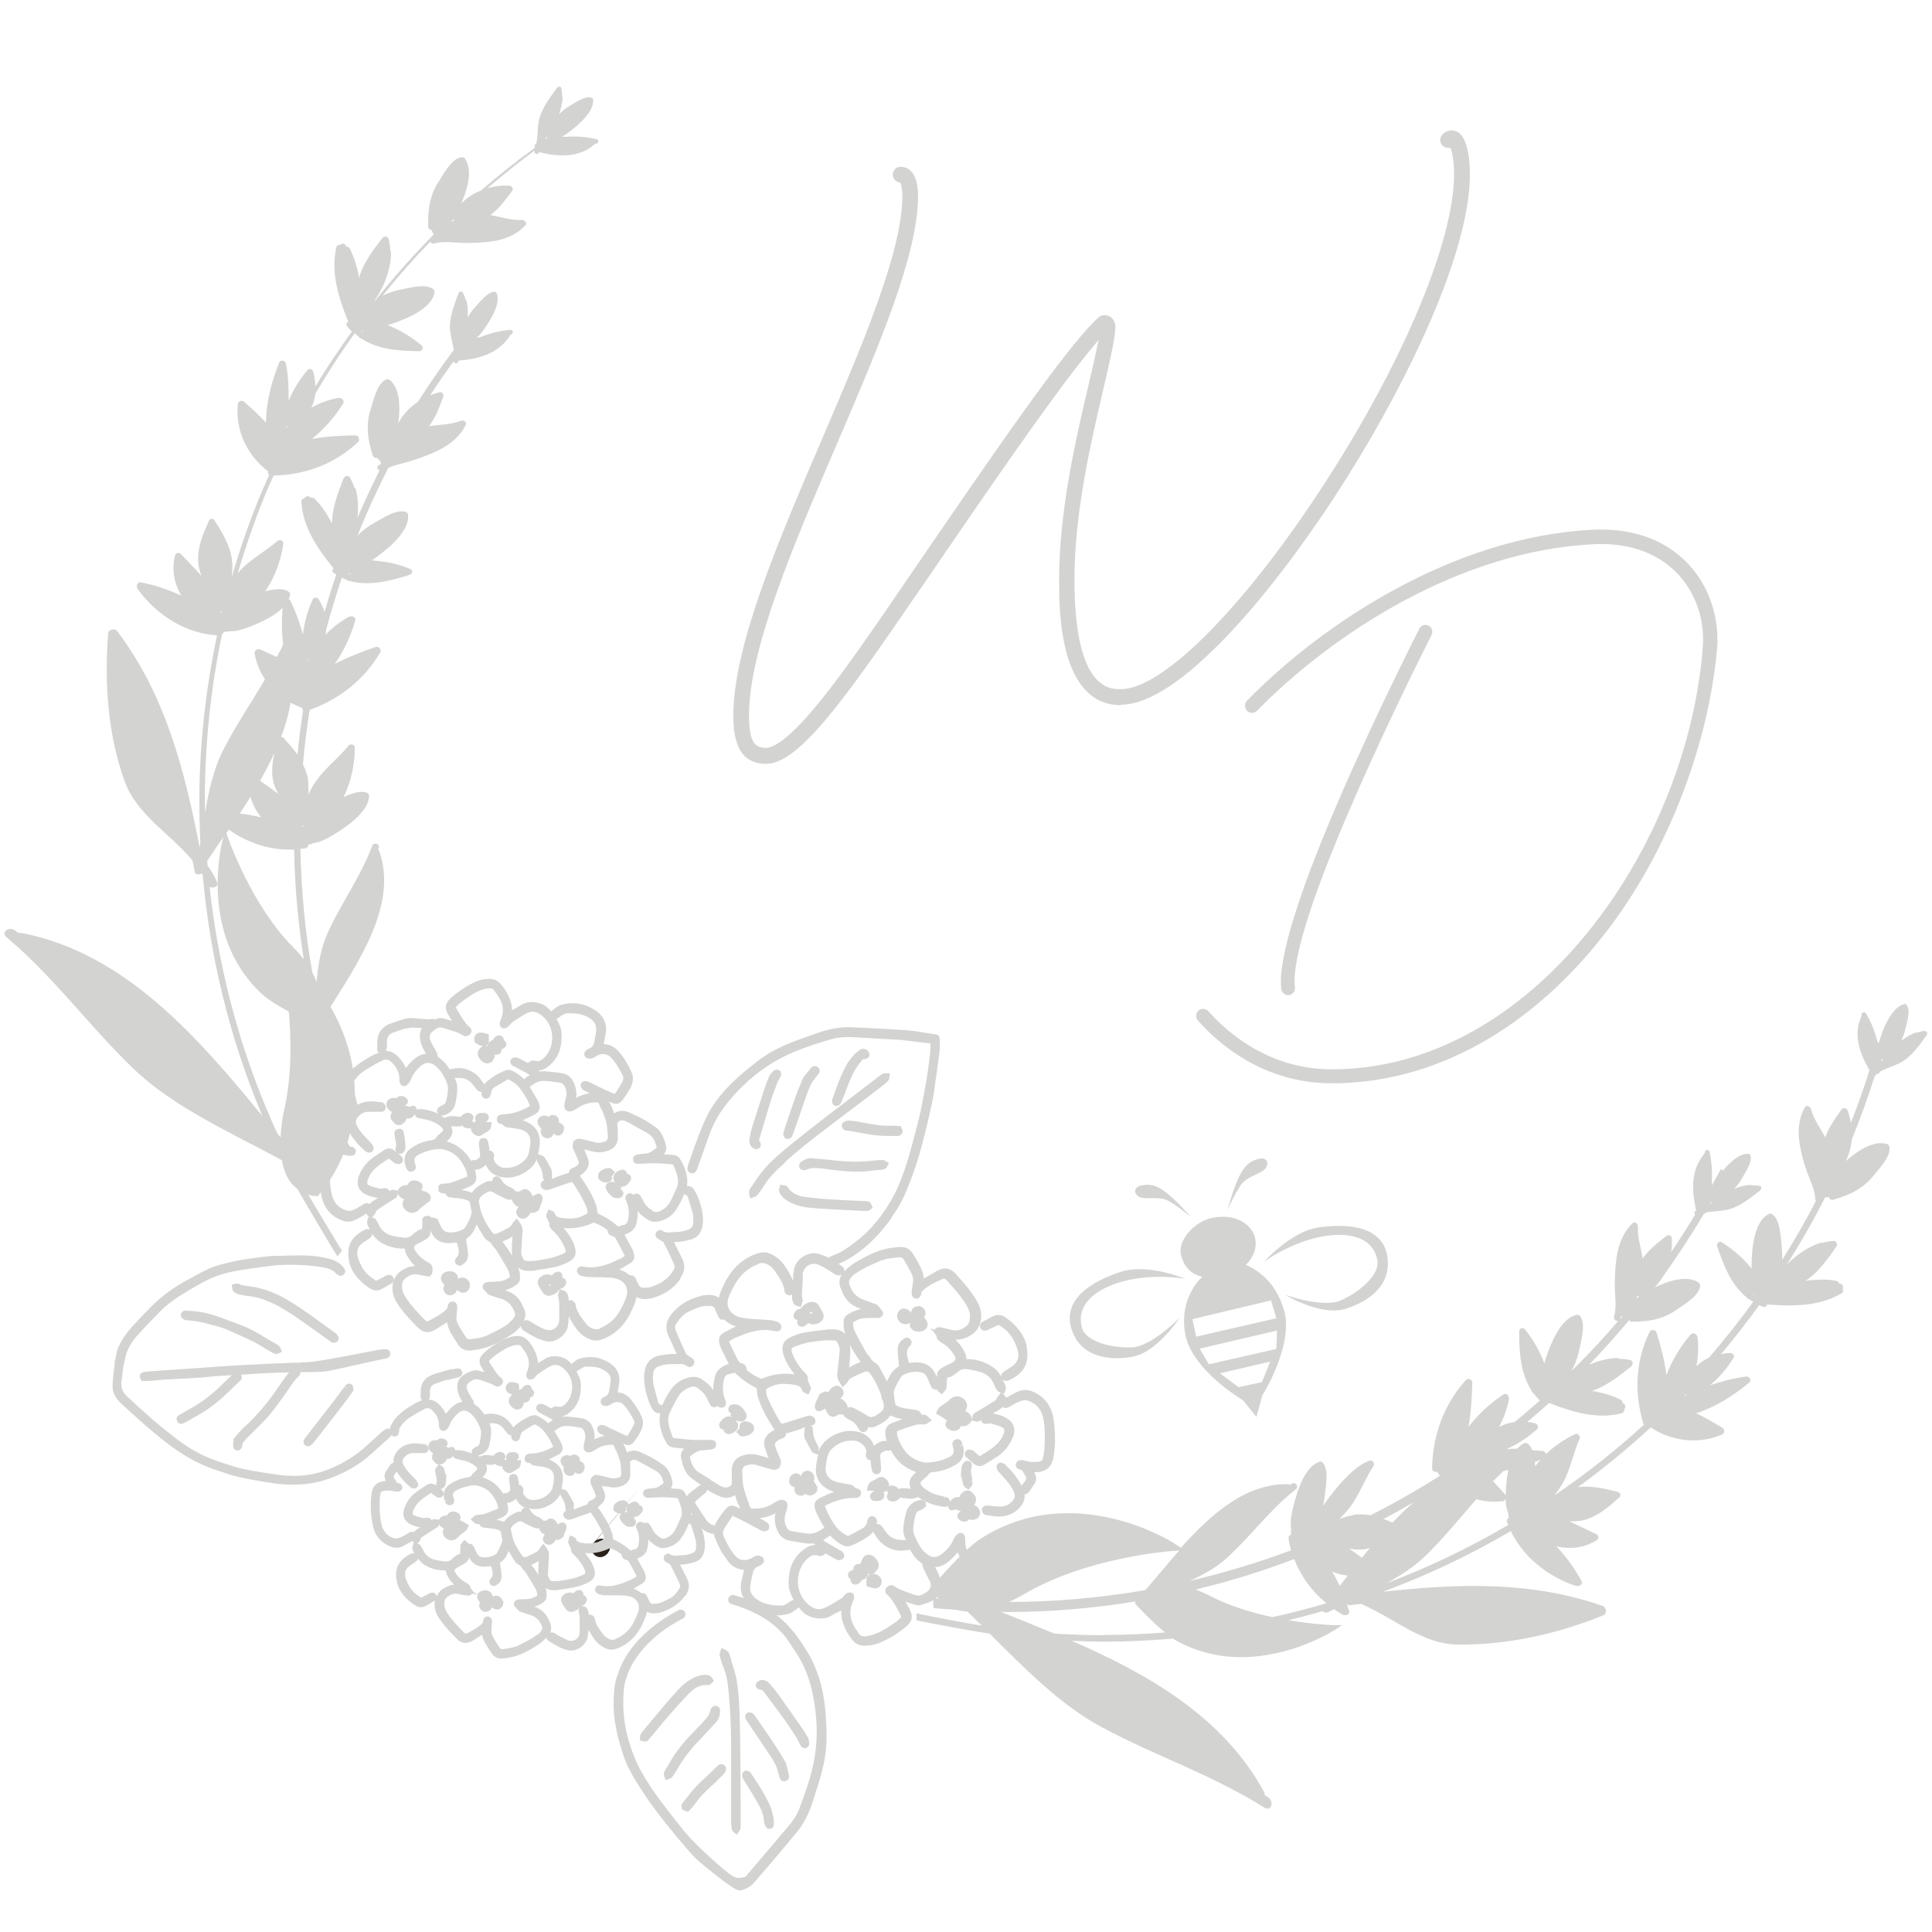 <?xml version="1.0" encoding="UTF-8"?>
<svg id="Ebene_1" data-name="Ebene 1" xmlns="http://www.w3.org/2000/svg" viewBox="0 0 113.39 113.39">
  <defs>
    <style>
      .cls-1 {
        fill-rule: evenodd;
        stroke: #29211a;
        stroke-miterlimit: 10;
      }

      .cls-1, .cls-2 {
        fill: #d3d3d2;
      }

      .cls-2 {
        stroke-width: 0px;
      }
    </style>
  </defs>
  <g>
    <g>
      <g>
        <path class="cls-2" d="M17.65,79.98c-.14,0-.29-.01-.43,0-1.09.04-2.17.09-3.25.15-.5.03-1.01.06-1.51.1-.27.02-.53.04-.8.06l-2.08.14c-.32.02-.64.05-.96.07-.08,0-.16.02-.24.04-.09.03-.19.13-.18.24,0,.07.03.11.06.17l.05.1h.23c.09,0,.17,0,.25-.01.17-.01.33-.02.5-.04.24-.02.48-.04.73-.05.26-.02.51-.03.77-.04.29-.02.58-.03.87-.05.19-.01.37-.03.56-.05.18-.02.36-.03.54-.05.29-.02.58-.03.86-.05l-.03.02c-.15.13-.29.26-.43.4-.54.56-1.1,1.01-1.71,1.38-.16.1-.32.19-.48.28-.12.07-.24.14-.39.22-.26.13-.23.3-.19.39.02.04.04.07.06.09.03.03.06.05.09.06.11.04.2,0,.29-.05.04-.01.07-.03.09-.04l.28-.16c.22-.13.44-.25.66-.38.46-.28.9-.62,1.32-1.01.26-.24.51-.49.76-.73l.13-.12s.03-.03.07-.08l.05-.09v-.08s-.02-.08-.05-.13c.25-.01.5-.03.75-.05.48-.03.96-.05,1.43-.07.19,0,.42-.01.66-.02-.02.02-.05.04-.07.07-.18.23-.36.5-.59.82-.65.96-1.31,1.73-2.03,2.37-.15.13-.27.28-.39.42-.05.06-.11.13-.16.19l-.04.05v.16c-.02.09-.02.18-.02.26,0,.06.03.12.08.17s.1.07.15.08c.1.01.2-.05.25-.12.04-.06.07-.14.06-.21,0-.06.02-.11.09-.19l.06-.07c.07-.08.15-.17.23-.25.12-.12.25-.24.37-.37.14-.14.28-.27.42-.41.49-.49.89-1.06,1.28-1.6l.1-.14c.07-.1.13-.19.2-.29.18-.27.34-.52.57-.71.07-.06.08-.14.09-.2v-.04c.49,0,.97,0,1.46-.04.19-.02.98-.19,2.07-.44.64-.14,1.25-.28,1.39-.3.05,0,.14-.02.21-.06.1-.04.16-.16.15-.26,0-.1-.1-.23-.22-.24h0c-.1,0-.19,0-.27,0-.21.03-.61.11-1.09.2-1.18.23-2.97.58-3.47.56-.07,0-.14,0-.21,0Z"/>
        <path class="cls-2" d="M23,84.23c.04-.08.05-.2-.02-.29-.06-.08-.21-.13-.32-.07-.09.05-.17.1-.24.16-.1.09-.19.17-.29.26-.09.09-.19.17-.28.26l-.21.19c-.2.18-.4.36-.61.52-.42.32-.88.59-1.44.85-.85.39-1.75.56-2.69.5-.39-.02-.78-.08-1.25-.15-.5-.08-.98-.16-1.42-.26-.3-.06-.6-.16-.88-.25-.32-.1-.7-.23-1.07-.38-.73-.29-1.46-.74-2.29-1.41-.41-.33-.78-.62-1.14-.94-.46-.4-.9-.81-1.43-1.3-.23-.23-.34-.5-.29-.85l.02-.13c.07-.55.09-.73.09-.8.02-.05.04-.1.05-.15.01-.06.03-.12.04-.18.02-.1.04-.2.07-.3.12-.4.34-.78.66-1.13.43-.48.9-.97,1.39-1.46.31-.32.7-.61,1.22-.94.28-.18.57-.34.86-.51l.25-.14c.6-.35,1.26-.59,1.97-.72.67-.13,1.36-.21,2.03-.3.44-.06.8-.08,1.12-.08.69,0,1.43.03,2.15.17.23.05.46.12.63.3.02.03.05.05.08.08.22.18.36.08.43.01.07-.08.13-.21-.03-.4-.18-.23-.42-.39-.71-.47-.54-.16-1.12-.24-1.72-.24-.48,0-.97.01-1.45.03h-.31c-.23.02-.46.05-.66.07-.37.05-.75.1-1.12.16-.24.04-.47.09-.71.15l-.21.05c-.45.1-.85.23-1.2.41-.28.14-.55.29-.83.44l-.33.18c-.72.39-1.4.89-2.01,1.49-.37.37-.75.77-1.16,1.22-.27.31-.55.66-.74,1.09-.11.18-.15.4-.19.6-.02.09-.03.18-.06.27-.01.04-.03.12-.02.2,0,0,0,.02,0,.03l-.02.16c-.08.6-.15,1.2-.06,1.46.09.25.24.48.44.67.01.01.02.02.04.03.35.33.71.65,1.07.97.5.45,1.18,1.03,1.91,1.57.58.42,1.15.76,1.8,1.05l.1.04c.12.05.27.12.43.17l.32.11c.4.14.8.28,1.22.38.43.1.86.18,1.29.25.16.03.33.06.49.08.72.13,1.45.16,2.15.09.63-.06,1.24-.23,1.86-.5.74-.32,1.35-.69,1.86-1.13.31-.27.62-.55.92-.82l.35-.32s.09-.09.12-.15ZM22.68,84.07h-.01s0,0,0,0h.01s0,0,0,0Z"/>
        <path class="cls-2" d="M14.6,75.49c-.13-.02-.25-.04-.38-.06l-.09-.02-.04-.03s-.08-.05-.14-.05c-.05,0-.1,0-.17.02l-.18.05.03.19c0,.05,0,.14.08.2,0,0,0,0,0,0,.06.06.16.14.28.17.2.05.38.08.54.1.37.04.74.12,1.1.27.54.21,1.09.52,1.73.96.42.29.84.59,1.26.89l.73.52c.06.05.23.19.43.04.06-.05.1-.12.1-.2,0-.14-.13-.25-.22-.32l-.17-.12c-.34-.24-.67-.49-1.01-.73l-.09-.07c-.53-.37-1.08-.76-1.66-1.09-.7-.39-1.39-.63-2.1-.72Z"/>
        <path class="cls-2" d="M12.55,77.78l.07.02c.25.07.5.15.74.25.39.17.78.35,1.16.53l.41.19s.06.03.09.05l.27.16c.21.13.43.25.64.38.07.04.14.08.23.1h0c.08.01.15-.02.21-.04l.18-.08-.07-.18s-.03-.09-.09-.15c-.06-.06-.13-.1-.21-.15-.22-.12-.43-.25-.64-.37-.37-.22-.75-.45-1.17-.63l-.39-.15c-.31-.12-.63-.23-.94-.35-.42-.15-.86-.3-1.34-.37-.2-.03-.41-.05-.61-.06h-.15c-.11-.02-.2.01-.26.08-.05.06-.08.14-.06.22,0,.05.03.1.08.14.03.03.08.06.14.09.06.03.12.03.18.03l.2.02c.15.02.3.03.45.06.25.05.52.12.87.22Z"/>
        <path class="cls-2" d="M20.78,81.58l-.05-.03s0,0,0-.01c0-.08.01-.2-.09-.28-.08-.06-.15-.06-.2-.05-.11.02-.17.11-.2.15l.14.11-.09-.04-.07-.05-.21.28c-.14.2-.29.39-.44.59-.33.43-.66.86-.99,1.28l-.63.81c-.05.06-.09.12-.12.19-.04.09-.01.21.06.28,0,0,.02.02.03.02.06.04.19.09.3.01.06-.04.12-.1.19-.18.57-.72,1.13-1.44,1.69-2.17.13-.17.26-.35.39-.52l.28-.4Z"/>
      </g>
      <path class="cls-1" d="M35.25,90.85s.02-.02,0,0h0Z"/>
      <path class="cls-1" d="M35.25,90.85s-.01.02,0,0c-.1.12.13-.11,0,0Z"/>
      <path class="cls-1" d="M35.25,90.85s.02-.02,0,0h0Z"/>
      <path class="cls-1" d="M35.25,90.85s-.01.02,0,0c-.1.12.13-.11,0,0Z"/>
      <g>
        <path class="cls-2" d="M39.92,75.03c.27-.38.32-.77.12-1.16l-.38-.76c-.03-.07-.07-.14-.11-.21.36-.01.68-.06.99-.15s.52-.28.62-.56c.06-.16.09-.34.1-.53,0-.46-.1-.92-.34-1.5-.05-.12-.11-.22-.18-.33-.09-.15-.24-.23-.41-.22,0,0-.02,0-.02,0,.02-.09.03-.18.03-.27-.01-.45-.16-.89-.44-1.34-.09-.14-.22-.21-.41-.22h-.05c-.16-.01-.32-.02-.48-.03.2-.24.16-.49.07-.69,0-.03-.01-.07-.02-.1-.11-.28-.23-.58-.5-.78-.46-.34-.99-.64-1.61-.9-.3-.13-.59-.11-.86.06,0,0,0,0-.01,0,0-.02-.02-.05-.02-.07-.06-.23-.16-.43-.27-.62.05.02.11.05.16.07.3.12.47.07.66-.19.15-.21.28-.4.4-.61.2-.35.24-.67.12-.95-.1-.25-.23-.48-.34-.67-.06-.11-.14-.21-.21-.31-.04-.05-.07-.1-.11-.14-.26-.37-.59-.56-.99-.57l.03-.15c.03-.16.06-.33.09-.49.09-.56-.13-1.03-.62-1.35-.61-.4-1.29-.51-2-.31-.17.05-.31.16-.43.26-.04.03-.07.06-.11.09-.01,0-.02.02-.03.04-.07-.09-.15-.17-.24-.24-.35-.32-1.08-.45-1.55-.14-.14.09-.29.18-.44.26l-.08.05c0-.2-.03-.38-.09-.54-.13-.42-.35-.78-.66-1.09-.15-.14-.35-.23-.59-.22-.35,0-.68.1-1.01.27-.5.26-.91.55-1.25.86-.32.3-.37.56-.16.94.07.13.16.27.24.4-.15-.05-.3-.09-.45-.13-.11-.03-.25-.06-.37-.02-.07.02-.13.04-.19.07-.02-.01-.05-.03-.07-.03-.06-.02-.12-.01-.17,0-.03,0-.05,0-.1.02-.06,0-.34-.02-.53-.04-.37-.04-.54-.05-.63-.04h0c-.16.01-.45.1-1.04.3-.13.04-.31.12-.47.26-.38.33-.38.76-.37,1.15v.13c0,.07.03.13.08.18,0,0,.01,0,.02.01-.3.1-.55.25-.82.42-.3.19-.66.43-.94.76-.14.16-.25.33-.33.49-.21.44.27,1.79.31,1.87,0,0,0,.01.01.02-.04.05-.07.1-.1.15-.09.16-.12.33-.09.51h-.01c-.05.02-.14.04-.2.12-.11.16-.21.32-.31.48-.11.18-.11.39.01.58,0,.01.02.03.02.04-.59.03-.92.3-.99.82-.04.3-.06.6-.06.88.01.51.05.92.13,1.29.09.41.27.75.53,1,.18.17.39.31.65.41.26.1.53.1.75,0,.23-.1.45-.24.66-.37l.04-.02c.02.05.06.09.09.12,0,0,.02.02.03.03l.07.08-.09-.02-.04.21s-.04.13,0,.22c.05.11.11.21.16.31-.09-.07-.21-.07-.33,0-.1.05-.21.11-.3.18-.59.42-.76.93-.58,1.77.09.36.32.74.66,1.06.17.17.37.32.58.45.22.13.45.13.68,0,.15-.09.3-.17.48-.28.06-.03.16-.08.19-.19.01-.05.02-.12-.03-.21-.06-.11-.18-.21-.46-.07-.03.01-.05.03-.1.06-.12.06-.24.13-.37.19-.07.04-.11.01-.12,0l-.09-.07c-.15-.1-.28-.2-.4-.32-.21-.22-.38-.51-.5-.86-.13-.37-.07-.66.18-.88.09-.08.2-.15.31-.22.06-.04.11-.07.17-.11.14-.1.16-.2.15-.28.14.22.31.39.51.52.39.23.83.36,1.3.36h.11c.01.11.03.22.08.33.14.25.27.44.41.58.04.04.08.08.12.11-.27.01-.54.1-.79.26-.3.2-.47.46-.53.81-.06.37.02.74.25,1.1.33.52.74.96,1.25,1.47h.01c.27.27.57.32.92.13.04-.02.08-.04.11-.06l.65-.41c.03.21.1.42.21.62.12.21.26.43.44.7.17.25.42.37.72.34.36-.03.67-.1.95-.19.53-.17.99-.45,1.43-.73.18-.11.36-.26.51-.43.03-.03.05-.07.08-.1,0,.02,0,.03,0,.05,0,.08.05.13.09.18.02.02.04.04.06.05.03.02.06.04.09.06l.17.1c.15.09.31.18.47.26.16.08.33.13.52.19.27.08.58.02.85-.16.28-.19.47-.47.51-.76v-.05c.02-.1.03-.2.03-.3h0c0-.06,0-.13,0-.19.13.28.3.53.47.76.2.27.46.48.79.61.19.08.38.09.56.04.4-.11.77-.32,1.11-.63.44-.4.69-.9.86-1.3.08-.18.16-.38.19-.6.28.16.59.14.87.08.03,0,.05-.01.08-.02.71-.21,1.24-.57,1.6-1.08ZM36.32,65.81c.15-.08.29-.07.48.03.19.1.37.2.56.31.21.12.42.23.62.34.29.16.46.41.55.82,0,.05,0,.05,0,.06l-.05.04c-.21.16-.4.3-.65.3-.13,0-.26.02-.39.05-.3.05-.3.25-.28.33.02.1.08.25.38.21.1,0,.19,0,.29-.01.19-.01.38-.02.57-.02.24,0,.47.02.71.04l.3.02c.08,0,.12.03.14.11.02.07.05.14.08.21.03.07.06.14.08.21.11.36.11.61.01.84l-.1.23c-.09.2-.18.41-.28.6-.13.24-.33.42-.63.56-.15.07-.29.06-.43-.04-.26-.17-.44-.37-.54-.59-.03-.07-.07-.13-.12-.22-.03-.06-.08-.15-.19-.18-.05-.01-.13-.02-.22.04-.01,0-.03.02-.04.03-.03-.03-.06-.06-.11-.08-.05-.02-.12-.03-.21.02-.07.04-.23.15-.09.44.15.33.18.68.1,1.09-.03.16-.12.26-.27.3h-.06c-.05.02-.12.04-.18.07-.04.02-.05.03-.15-.05-.21-.18-.4-.32-.59-.43-.15-.09-.31-.17-.46-.24l-.08-.04s0-.06-.01-.09c-.02-.14-.04-.28-.08-.41-.23-.63-.58-1.17-.89-1.62-.02-.03-.05-.06-.07-.09,0,0,0,0,.01,0,.11-.07.22-.15.32-.26.2-.22.26-.48.15-.75-.07-.18-.14-.35-.21-.53l.12.03c.15.04.3.08.46.11.3.06.61.03.9-.1.3-.13.47-.36.49-.68,0-.14,0-.28,0-.42v-.12s-.01-.1-.02-.15c0-.05-.01-.1-.01-.16,0-.05,0-.1.12-.16ZM32.11,71.18s-.08.14-.04.24c.04.11.1.21.15.33l.03.05c-.05.19.1.34.18.41l.03.03c.3.28.52.61.68.97.07.16.07.23.05.26-.02.05-.1.1-.26.16-.02,0-.04.01-.06.02-.44.2-.92.26-1.44.34-.12.02-.24.02-.37.02h-.15c-.07,0-.14-.01-.21-.14-.06-.12-.12-.25-.11-.38,0-.15.02-.3.03-.45.01-.26.03-.52.05-.78.02-.24-.09-.4-.2-.56l-.14-.19-.19.21s-.07.08-.1.14c-.03.08-.09.14-.18.19-.21.12-.42.22-.64.32-.19.09-.25.07-.37-.1-.24-.32-.44-.67-.57-1.02-.05-.12-.07-.25-.1-.38-.02-.08-.04-.16-.06-.24-.04-.16,0-.3.13-.42.07-.07.16-.13.27-.2.18-.11.29-.12.43-.03.16.1.34.19.5.27l.19.09c.16.08.29.1.4.04.02.12.08.23.18.32.02.02.03.03.05.05.06.05.12.08.18.1-.12.09-.18.24-.14.38.02.07.06.14.11.19.09.09.22.13.34.1.14-.03.27-.16.34-.27.02-.03.03-.05.03-.08.07.02.14.03.22,0,.21-.07.32-.17.33-.3,0-.04.02-.08.05-.14.02-.04.05-.09.06-.13h0c.03-.1.05-.18.06-.26,0-.1-.05-.2-.13-.25-.08-.05-.18-.04-.26.01-.02.01-.04.02-.06.03-.04.02-.09.04-.14.08-.03-.09-.07-.17-.13-.24-.09-.11-.18-.17-.29-.18-.07,0-.17,0-.28.1-.05.04-.08.05-.14.04-.05-.01-.1,0-.15,0l-.02-.03c-.11-.14-.26-.21-.4-.26-.13-.06-.24-.15-.34-.27l-.03-.05s-.04-.05-.07-.1c-.15-.24-.32-.19-.4-.13-.09.05-.11.12-.12.17,0,.02,0,.05,0,.07-.14-.03-.27-.02-.4.05-.23.11-.5.26-.7.5-.03.04-.06.08-.09.13-.2-.09-.41-.14-.62-.17.18-.07.36-.15.54-.23.24-.11.36-.32.33-.57-.02-.14-.04-.26-.08-.38,0,0,0,0,0-.01.01,0,.03,0,.04,0,.22,0,.45-.12.6-.29.07.16.16.29.27.4.19.18.44.3.75.34.44.06.86-.04,1.29-.3.33-.2.56-.46.69-.78,0,.04,0,.08.01.13.04.09.09.18.14.26.13.22.19.42.2.64,0,.04,0,.11.05.18.01.02.03.03.04.05,0,0,0,0,0,0-.08.01-.15.06-.19.14-.05.1-.03.22.04.3.06.07.2.18.43.1.1-.03.19-.07.29-.1.07-.02.13-.05.2-.07l.12-.04c.23-.08.45-.16.68-.23.04-.01.06-.02.11.06.26.38.51.8.74,1.29.04.09.08.18.1.29.03.16.01.2-.13.27-.16.08-.34.16-.53.2-.28.05-.56.03-.79,0-.29-.03-.4-.1-.46-.27-.03-.1-.12-.13-.18-.16l-.19-.08-.08.19ZM30.07,73.72c-.15-.25-.32-.51-.53-.78-.02-.03-.04-.05-.06-.07l.05-.02c.09-.04.18-.08.27-.12.1-.05.19-.11.28-.16-.02.24-.04.46-.04.69,0,.18,0,.33.03.47ZM28.11,67.22c.03.19.05.38.07.57,0,.07,0,.14-.14.23-.09.06-.15.08-.22.07-.07-.01-.13,0-.18.04-.31-.56-.78-.95-1.42-1.14.04-.04.08-.08.12-.12.23-.24.27-.48.14-.77h0c.09,0,.18,0,.28.01h.1c.11.01.18-.01.24-.06,0,0,0,0,.01.01.12.12.3.19.45.16.02,0,.05-.01.07-.02,0,.11.04.23.14.32.02.02.05.05.08.07.2.14.36.08.46,0,.05-.04.1-.07.16-.1l.11-.06c.08-.04.22-.12.25-.35l.03-.22h-.28s-.05,0-.08.01c.04-.04.09-.08.13-.12.06-.08.08-.18.04-.27-.04-.1-.14-.16-.25-.16-.04,0-.08,0-.11,0-.02,0-.05,0-.07,0-.11,0-.21.04-.28.12-.06.07-.08.15-.07.24,0,.05.03.09.05.13-.07.02-.12.05-.16.09-.01-.05-.03-.09-.06-.13.04-.05.07-.11.07-.17,0-.08-.04-.16-.12-.22-.16-.12-.39-.06-.53.06-.04.04-.08.08-.1.12-.03-.01-.07-.03-.12-.03h-.08c-.21-.03-.45-.06-.69.06-.07.03-.08.02-.1,0-.06-.05-.13-.09-.2-.12.05.01.11.01.15,0,.39-.1.64-.33.72-.69.06-.24.09-.46.11-.66.02-.27.02-.58-.16-.85h0c.11-.01.24,0,.38,0,.29.02.52.15.7.38l.08.1c.06.07.11.15.17.22.05.06.17.13.28.11-.02.07-.06.27.14.38.07.04.15.04.22,0,.1-.05.17-.16.19-.35.02-.14.09-.24.22-.32.16-.1.33-.2.49-.29l.24-.14s.05-.02.06-.01c.28.14.47.28.61.45.25.3.46.64.62,1.01.03.06.04.1.04.1-.01,0-.03.03-.09.05-.47.26-.91.4-1.34.43l-.21.02c-.24.01-.3.15-.31.26,0,.04,0,.09.02.14l.04.06c.04.05.11.09.23.11.02,0,.03,0,.04.01.11.16.27.18.4.19l.14.02c.15.02.29.04.44.07.36.08.55.23.63.5.05.17.03.35,0,.56-.04.28-.09.52-.24.69-.34.38-.76.55-1.28.52-.18-.01-.4-.15-.52-.32-.05-.08-.11-.19-.07-.31.02-.07.02-.15-.02-.21-.03-.05-.08-.15-.18-.17-.02,0-.05,0-.07,0,0,0,0,0,0,0,0-.04,0-.08,0-.11l-.02-.13c-.01-.07-.02-.12-.04-.21-.01-.07-.04-.27-.27-.29-.08,0-.15.02-.2.07-.09.1-.09.24-.07.36ZM35.31,65.1c.1.25.2.48.26.73.05.19.07.4.09.62,0,.08.01.16.02.24,0,.04,0,.1-.02.14-.03.11-.09.14-.13.16-.21.07-.38.11-.54.07-.29-.07-.58-.15-.87-.21-.13-.03-.24-.02-.32.03-.04.02-.07.05-.1.09l-.08-.02.04.08c-.07.13-.08.29,0,.44l.09.2c.06.12.11.24.16.36.1.24.09.28-.13.44-.03.02-.07.04-.12.06l-.05.02c-.21.07-.22.2-.21.29-.01,0-.03,0-.04,0-.21.06-.41.14-.62.21-.08.03-.16.06-.24.1-.04.02-.07.03-.11.05,0-.01,0-.02,0-.04,0-.09.01-.18.01-.26l-.02-.18s-.02-.09-.04-.14c-.12-.22-.24-.44-.38-.65-.05-.08-.13-.1-.2-.13l-.18-.06c.05-.23.1-.47.1-.72,0-.45-.17-.8-.51-1.03-.16-.11-.34-.19-.5-.24.26-.11.51-.23.74-.36.25-.14.33-.36.21-.65-.04-.11-.09-.2-.14-.29-.12-.2-.24-.41-.36-.61l-.03-.05s.02-.02.04-.03c.29-.23.54-.33.79-.32.27,0,.55.05.83.09l.14.02c.08.01.17.05.27.25.1.21.12.43.04.68-.03.1-.05.21-.07.32-.06.29.12.38.18.41.12.05.26.01.34-.03.09-.04.17-.1.25-.15l.1-.06c.3-.18.63-.27,1.01-.27.1,0,.13.03.15.09.04.11.08.22.13.32ZM32.68,59.78c.08-.03.14-.08.2-.12.16-.12.29-.18.4-.19.44-.01.94.01,1.37.32.25.18.36.39.34.66-.02.25-.07.51-.12.74-.04.18-.13.29-.29.35-.07.02-.13.06-.18.11-.09.08-.13.18-.1.28.02.1.1.17.21.19.09.02.2.01.29-.02.06-.02.11-.06.16-.09.02-.01.04-.03.06-.04.3-.17.6-.14.81.07.3.3.5.66.69,1.02.08.15.08.3,0,.44-.11.2-.23.4-.35.59l-.09.11-.06-.02c-.16-.06-.32-.13-.47-.2-.19-.09-.38-.18-.56-.27l-.37-.18c-.06-.03-.14-.07-.23-.08-.1-.02-.24.04-.29.15-.05.11,0,.24.06.31h0c.06.06.12.1.18.12.08.04.17.08.27.13-.3.05-.56.14-.8.28.05-.3,0-.59-.13-.89-.14-.32-.37-.51-.69-.56-.24-.04-.49-.07-.73-.09l-.2-.02c-.14-.02-.26,0-.38.01l-.07-.06c.17-.01.32-.07.46-.16.54-.37.83-.9.88-1.57.02-.28.03-.56-.07-.84-.06-.16-.14-.32-.22-.46,0,0,.01,0,.02,0ZM25.46,60.47s.05-.03.07-.04c.03-.02.06-.04.09-.06.12-.08.25-.09.43-.03l.06.02c.12.04.23.07.35.11l.13.04c.21.07.4.13.56.25.07.05.16.07.25.05.1-.02.19-.09.24-.18.07-.14.04-.27-.11-.38-.07-.05-.13-.11-.17-.17-.09-.11-.17-.22-.24-.34-.12-.19-.24-.38-.35-.58-.01-.02-.02-.04-.02-.04l.05-.05c.06-.07.12-.14.19-.19.21-.17.41-.31.59-.43.28-.18.63-.38,1.03-.44.27-.04.36.05.42.16.02.04.05.07.07.1l.03.03c.4.54.49,1.04.25,1.58-.02.04-.05.1-.05.17,0,.03-.01.26.17.3.09.02.19,0,.27-.05.05-.04.09-.08.12-.11l.03-.03s.04-.04.06-.07c.03-.04.06-.07.08-.09l.09-.06c.21-.14.44-.29.66-.42.26-.14.45-.17.65-.11.16.05.29.15.42.27.33.28.53.74.53,1.22,0,.49-.19.94-.53,1.23-.15.13-.29.17-.46.13-.05-.01-.13-.03-.2-.01-.07.01-.12.05-.18.09l-.06.05c-.1-.05-.2-.11-.3-.16l-.13-.07c-.07-.04-.16-.08-.26-.1-.11-.02-.22.04-.29.1-.11.12-.02.29.04.35,0,0,0,0,0,0,.04.04.09.06.15.09l.21.11c.18.09.36.19.54.29.05.03.1.07.15.1,0,0,0,0,.01,0-.07.04-.14.08-.2.12-.06.04-.1.08-.13.12-.19-.18-.41-.34-.65-.47-.18-.1-.36-.1-.53-.02-.36.16-.67.34-.95.57-.09.07-.15.14-.21.23,0,0,0,0,0,0-.03-.04-.07-.09-.1-.14-.1-.14-.21-.29-.34-.41-.44-.38-.97-.5-1.54-.35-.02,0-.04,0-.05.01,0,0-.02-.02-.03-.04l-.06-.08c-.11-.16-.23-.33-.41-.46l-.04-.03c-.14-.1-.19-.14-.19-.24,0-.09-.05-.16-.08-.21,0-.01-.02-.02-.02-.04l-.09-.17c-.07-.12-.13-.23-.19-.35-.14-.29-.08-.5.19-.67ZM22.71,61.25c0-.05,0-.11,0-.16.02-.23.11-.38.3-.46.23-.09.47-.17.69-.24.07-.02.14-.03.21-.04.06,0,.11-.02.17-.03.07-.02.38,0,.58.01.04,0,.07,0,.11,0-.14.22-.16.49-.08.83.06.25.18.47.31.68-.44.05-.76.32-1.18.84-.12-.27-.3-.52-.52-.73-.2-.18-.42-.27-.67-.27,0-.01.02-.03.03-.04.04-.08.04-.16.05-.22,0-.06,0-.11,0-.17ZM25.57,71.53c-.07-.07-.17-.09-.26-.07-.03-.05-.09-.1-.2-.1-.18-.01-.3.07-.32.2,0,.09-.01.18-.01.27,0,.06,0,.12,0,.17,0,.04,0,.09-.01.13-.06,0-.13.02-.19.06-.14.08-.27.18-.37.28-.13.13-.3.19-.5.17-.26-.03-.48-.06-.67-.11-.39-.09-.65-.3-.81-.65-.05-.12-.12-.23-.18-.32-.05-.07-.14-.09-.21-.11l.09-.12s.02-.02.03-.03c.03-.04.08-.09.1-.17,0-.05.04-.08.13-.15.17-.12.35-.23.53-.35l.24-.15c.09-.06.19-.12.28-.19.08-.06.09-.16.1-.23v-.07c.01.07.04.16.13.25.06.06.15.11.25.15-.02.03-.04.06-.06.1-.04.11-.07.27.08.46.02.02.04.04.05.06.11.11.25.17.4.17.17,0,.32-.08.44-.22.09-.1.19-.18.34-.28.03-.02.07-.05.1-.08.02-.02.05-.04.07-.05.09-.05.14-.14.14-.25,0-.1-.04-.18-.1-.23-.12-.12-.22-.14-.29-.16-.04,0-.05-.01-.07-.02-.03-.02-.07-.04-.1-.05.06-.06.09-.14.08-.23-.01-.12-.1-.23-.26-.28-.03-.01-.06-.02-.09-.03-.18-.06-.35-.01-.46.12-.03.04-.06.09-.08.14-.13-.03-.27,0-.39.1-.12.08-.16.18-.17.25v-.03s-.18-.04-.18-.04c-.03,0-.08-.02-.13-.01h0c-.07,0-.12.04-.16.06l-.03.02s0,0,0-.01c-.08-.16-.22-.21-.44-.14-.01,0-.03,0-.04,0-.02,0-.05,0-.06,0l-.1-.02c-.19-.05-.37-.09-.54-.16-.04-.02-.14-.06-.11-.24,0-.05.03-.1.05-.16.2-.53.65-.82,1.13-1.13l.08-.05s0,0,0,0c.05.03.09.06.14.1l.11.09s.09.08.16.1c.07.03.23.06.33-.03.06-.05.09-.12.09-.19,0-.06-.02-.15-.12-.23-.07-.06-.13-.11-.2-.16.02.01.03.03.06.03.06.02.2.02.28-.07.07-.08.11-.16.12-.23.03-.18-.06-.84-.11-1.01-.01-.04-.06-.15-.23-.15-.11,0-.25.04-.29.17-.02.07,0,.14,0,.2.01.08.03.15.04.23.04.2.08.37.02.54-.02.06-.02.12.01.17,0,.02.02.05.05.08l-.14-.12c-.18-.15-.4-.16-.6-.02-.23.15-.47.31-.69.47-.37.27-.65.65-.81,1.11-.11.33-.04.64.18.85.08.08.17.14.29.19l.05.02c.05.02.11.05.17.07.14.04.29.08.46.1-.1.06-.2.12-.3.18-.07.04-.13.1-.19.17-.07-.05-.18-.09-.35.01-.03.01-.05.03-.1.06l-.12.07c-.08.05-.16.1-.24.14-.23.11-.38.16-.56.1-.46-.14-.74-.45-.86-.94-.11-.47-.12-.96-.12-1.42,0-.25.02-.46.05-.65.02-.14.08-.22.16-.23.14-.03.31-.04.49-.04.08,0,.16.02.24.04.05.01.11.02.17.03.08.01.16,0,.23,0,.12-.03.18-.14.19-.21.03-.11-.04-.2-.1-.25-.05-.04-.12-.07-.19-.07-.03,0-.07,0-.12-.11-.03-.06-.07-.12-.11-.18-.08-.1-.11-.2.02-.36.05-.06.09-.13.13-.19.12.21.26.4.39.56.12.15.26.28.4.41l.08.08.06.05c.08.07.24.13.36.06.06-.04.2-.16.07-.39v-.02s0,0,0,0c-.02-.04-.05-.07-.08-.11l-.14-.15c-.08-.08-.15-.16-.23-.24-.22-.23-.37-.43-.47-.64-.13-.26-.03-.39,0-.44.17-.24.39-.37.64-.38.13,0,.25,0,.38,0,.06,0,.12,0,.18,0h.07c.06,0,.12,0,.18,0,.11,0,.24-.11.24-.24,0-.1-.05-.18-.09-.23-.06-.07-.14-.09-.2-.09l-.15-.02c-.24-.03-.49-.06-.75,0-.18.03-.33.09-.47.17-.01-.05-.03-.11-.05-.19-.07-.29-.25-.95-.21-1.09.04-.1.12-.2.2-.3l.06-.07c.16-.2.38-.33.61-.48l.07-.04c.22-.14.47-.28.78-.43.19-.09.36-.07.53.09.31.29.47.62.47,1,0,.07,0,.15.03.23.03.1.11.16.21.18.09.02.19-.02.28-.13.05-.07.11-.14.15-.23.1-.28.27-.53.53-.77.33-.3.61-.31.94-.03.26.22.46.51.64.95.05.11.07.25.07.37,0,.2-.04.43-.1.71-.03.13-.09.2-.2.24-.06.02-.12.06-.18.1-.04.03-.14.09-.16.2-.01.07,0,.14.05.19,0,.01.02.02.03.03-.3-.15-.62-.24-1-.28-.13-.01-.21.01-.26.05-.01-.07-.04-.13-.05-.14l-.05-.07-.08-.02c-.07-.02-.18,0-.24.05,0,0-.01.01-.02.02-.01-.01-.02-.02-.04-.03-.04-.03-.1-.05-.19-.04,0,0,0,0,0,0,0-.01,0-.03,0-.04h0s.12-.09.14-.19c.02-.13-.08-.24-.16-.29h0c-.08-.05-.17-.07-.26-.07-.08,0-.19.05-.25.14-.11-.03-.22-.03-.33,0-.18.06-.27.21-.26.39,0,.11.06.21.15.29.02.02.03.03.05.05.04.03.08.05.13.07-.05.07-.11.18-.07.38v.05s.07.07.07.07c.03.04.07.1.13.15.01.01.02.02.03.03.14.12.33.13.49,0,.13-.1.18-.2.2-.3.1.02.2,0,.28-.04.09-.05.15-.13.21-.2.01.09.07.2.29.24.02,0,.04,0,.04,0,.07.02.13.03.2.04.22.05.43.09.62.2.19.1.37.2.48.36.04.05.03.09,0,.14-.02.03-.05.06-.08.09l-.04.03s-.05.04-.07.06c-.07.06-.14.12-.19.21-.05.09-.12.12-.29.15-.44.06-.86.23-1.24.51-.25.18-.36.45-.32.79,0,.09.04.17.06.24l.02.05c.03.09.07.15.11.19.09.09.2.08.27.05.1-.03.15-.1.17-.14.06-.12,0-.24-.02-.31-.1-.25-.03-.41.24-.55.29-.15.62-.25.97-.3.17-.02.3-.02.41,0,.5.1.89.38,1.15.81.14.24.25.44.29.67.01.09,0,.12.01.11,0,0-.02.02-.08.04-.34.14-.65.26-.95.35-.07.02-.16.03-.26.03-.07,0-.14,0-.21.02-.08.01-.14.06-.2.11v.31s.07.08.14.11c.06.03.13.03.21.03.02,0,.05,0,.07,0,.01.09.07.2.28.23.1.02.2.03.29.04l.2.02c.21.03.41.05.57.15.05.03.07.05.07.05.04.17.07.35.1.52l.02.1v.04c-.07.29-.2.57-.4.88-.01.02-.04.04-.05.05-.32.18-.63.24-.96.2-.15-.02-.26-.11-.35-.26-.04-.08-.08-.16-.12-.24l-.08-.18s-.05-.11-.1-.16ZM23.04,70.18s.01,0,.02-.01h0s-.01.01-.02.01h0ZM29.89,77.65c-.35.27-.75.46-1.16.66l-.03.02c-.35.17-.73.23-1.12.27-.1.01-.17-.02-.22-.1l-.09-.13c-.1-.16-.2-.31-.31-.51-.09-.16-.17-.31-.17-.47,0-.12.01-.23.02-.34l.02-.18c0-.06.01-.11.01-.17,0-.11-.04-.2-.11-.25-.06-.05-.14-.07-.22-.06-.15.02-.24.2-.24.31,0,.06-.02.1-.11.18-.28.27-.62.44-.98.63l-.04.02c-.05.03-.09.04-.18-.04-.41-.42-.78-.8-1.08-1.24-.15-.22-.26-.42-.28-.65-.02-.26.03-.43.15-.54.27-.24.53-.32.81-.25.15.03.3.06.45.09l.2.02.07-.06c.08-.07.11-.18.11-.38,0-.25-.17-.34-.25-.38-.1-.05-.19-.11-.28-.18-.2-.14-.38-.33-.52-.57-.05-.09-.09-.19.1-.32.03-.02.07-.04.1-.05.03-.01.06-.03.08-.04l.1-.05c.1-.05.2-.11.3-.17.1-.07.22-.18.24-.33,0-.05,0-.1.01-.16.02.04.04.09.06.13.19.39.53.6.99.6.12,0,.25-.01.37-.03h.12s.02.06.02.06c.11.37.17.61-.06.85-.08.08-.1.26,0,.35h0c.06.06.21.14.33.06l.03-.02c.08-.06.19-.13.25-.23.07-.12.1-.27.09-.41-.02-.25-.06-.52-.11-.8v-.04s-.01-.02-.01-.03c.01,0,.02-.02.04-.03.19-.13.35-.3.45-.53.04-.09.09-.19.13-.29.13.22.25.43.39.66.05.09.12.19.22.26l.04.03c.13.08.23.15.28.27.04.08.09.13.14.17.02.02.04.04.05.05l.04.06c.23.38.48.78.7,1.18.04.08.06.18.08.29l.02.09s0,.02-.04.05c-.15.09-.31.19-.48.21-.15.02-.3.03-.45.04h-.25c-.05.01-.11.02-.18.03-.1.02-.21.14-.21.26,0,.08.05.15.11.2h0s.13.15.13.15c.02.03.06.07.1.1.05.04.1.05.15.06l.17.06c.13.04.26.09.39.12.41.12.68.38.84.81.04.1.03.18-.02.27-.07.12-.17.24-.31.34ZM35.22,77.97c-.18.08-.36.06-.57-.06-.1-.06-.18-.13-.24-.21l-.06-.07c-.26-.34-.51-.65-.57-1.07-.02-.11-.12-.2-.21-.24l-.12-.02-.08.05s0,0,0,0c0-.04,0-.08,0-.12,0-.11-.03-.22-.1-.35-.05-.1-.14-.12-.22-.15l-.2-.06-.06.19s-.04.09-.04.16c0,.06.01.11.03.16l.02.11c0,.05.01.11.02.17,0,.12,0,.24,0,.36,0,.21,0,.43,0,.64,0,.18-.09.38-.25.5-.1.07-.31.17-.6.06-.16-.06-.31-.15-.5-.25-.06-.03-.12-.07-.18-.11-.08-.05-.15-.1-.23-.14-.08-.04-.22-.06-.32,0,.13-.26.13-.53-.03-.8-.01-.03-.03-.05-.04-.08-.01-.03-.02-.05-.03-.08-.17-.36-.44-.62-.8-.76-.07-.03-.14-.05-.21-.07.24-.07.47-.17.66-.31.07-.05.24-.17.23-.39v-.07c0-.13,0-.29-.06-.43-.02-.05-.04-.1-.06-.15.15.14.36.21.62.21.09,0,.19,0,.28-.01l.3-.05c.32-.05.65-.1.98-.17.23-.05.48-.14.74-.27.44-.21.56-.52.39-.99-.12-.34-.32-.67-.63-1.03h0c.58.06,1.14-.04,1.68-.28.06-.03.09-.03.09-.04.26.1.55.23.81.45,0,.18.1.31.3.35.08.01.13.06.19.16l.1.19c.12.21.24.43.34.65.05.09.07.14.08.15-.02.03-.12.09-.15.11-.03.02-.06.04-.08.05l-.2.09c-.15.07-.3.14-.45.2-.44.16-.98.31-1.55.19-.03,0-.08-.02-.13-.01-.11,0-.19.07-.23.17-.04.09-.01.2.06.27.06.06.13.11.21.12.1.02.22.05.34.06.17,0,.35,0,.52.01.23,0,.45,0,.68.02.19,0,.36.03.51.08.23.06.42.2.52.39.1.19.12.41.05.63-.07.24-.19.48-.32.73-.26.53-.66.9-1.23,1.14ZM38.92,75.21c-.23.13-.47.24-.71.32-.12.04-.28.05-.46.05-.11,0-.2-.05-.26-.16-.03-.06-.06-.12-.09-.18-.03-.06-.05-.11-.08-.18-.03-.07-.08-.16-.19-.2-.06-.02-.11-.01-.16,0,0,0-.02-.01-.02-.02-.09-.07-.17-.13-.27-.19-.1-.05-.2-.1-.33-.14.16-.08.3-.17.45-.26l.14-.08c.27-.16.33-.32.26-.61-.02-.08-.05-.18-.1-.27-.11-.2-.22-.4-.33-.6l-.12-.22h0s.03-.01.03-.01c.25-.11.56-.24.66-.61.07-.27.1-.53.08-.78.16.21.38.39.65.54.17.1.36.12.57.08.44-.09.79-.32,1.04-.69.18-.27.34-.57.47-.92.03.02.06.04.1.05.05.01.09.04.13.17l.24.77c.07.21.09.44.06.73-.01.18-.1.29-.29.37-.22.09-.46.13-.73.14-.07,0-.14,0-.21.01-.22.02-.4.04-.56-.08l-.1-.05h-.08s-.13.04-.19.12c-.07.1-.06.28.05.36.06.04.12.08.18.12.03.02.06.03.09.05l.05.03s.03.01.03,0c.14.27.28.55.41.83.08.17.16.34.24.52.04.1.03.2-.02.29-.2.33-.4.55-.64.68ZM29.37,65.8"/>
        <path class="cls-2" d="M33.15,75.06h0s-.09-.07-.15-.07c.02-.09.01-.2-.06-.28-.07-.08-.23-.1-.33-.04-.09.05-.17.12-.21.19-.23-.13-.58-.06-.75.16-.1.13-.12.29-.04.44.07.13.15.26.23.38.02.03.05.06.07.09.12.11.28.15.46.09.19-.06.34-.16.45-.32.04-.05.05-.05.06-.06.16-.02.28-.13.34-.31.03-.1,0-.21-.07-.28ZM32.25,75.47s0,0,0-.01c-.01-.02-.03-.04-.04-.06,0,0,0,0,0,0,.02,0,.05,0,.07,0,.02,0,.04,0,.05,0,0,.04-.01.05-.07.07Z"/>
        <path class="cls-2" d="M27.94,61.21s.02.02.03.03c.09.09.25.15.39.15-.05.02-.1.05-.15.09-.12.11-.19.26-.17.4.01.12.09.25.2.36.09.09.21.16.33.17.11,0,.25-.03.33-.13.07-.1.11-.21.15-.3l-.17-.08.17.06h0s0-.04,0-.07c.03,0,.06.02.09.01.24-.02.3-.18.29-.3,0,0,0-.02,0-.02.06-.01.11-.04.16-.07.07-.05.14-.15.13-.26-.01-.09-.08-.16-.15-.2.01-.11-.05-.18-.1-.22-.06-.05-.13-.07-.2-.06-.1,0-.2.07-.28.16l-.04.07s-.02.04-.05.05c-.12.02-.22.13-.26.23-.01.03-.02.07-.02.1-.03,0-.06-.01-.09,0,.1-.06.15-.17.16-.25.01-.07,0-.13,0-.2v-.22s-.17-.05-.17-.05c-.03-.01-.07-.02-.11-.03-.06-.01-.12-.02-.17-.03-.17,0-.3.07-.37.21-.07.15-.05.3.05.43Z"/>
        <path class="cls-2" d="M36.04,69.3s.03.06.05.09c-.05-.02-.1-.03-.15-.03-.15-.01-.28.04-.35.15-.06.1-.06.23.02.36.05.09.12.18.21.26.04.04.08.07.12.11.1.08.24.08.35.08.1,0,.19-.05.24-.12.05-.06.07-.14.05-.22-.02-.09-.1-.16-.17-.19l.08-.08-.08-.07c.05.01.11.02.16,0,.18-.02.28-.15.35-.24l.03-.04c.07-.08.1-.17.09-.25,0-.07-.05-.14-.12-.18h0s-.08-.04-.12-.04c0-.04-.01-.07-.03-.11-.05-.07-.16-.16-.28-.13-.08.02-.17.05-.25.1-.22.13-.29.34-.2.56Z"/>
        <path class="cls-2" d="M27.59,75.4c-.04-.27-.27-.45-.52-.42-.07.01-.14.04-.2.08.02-.09-.02-.2-.05-.25-.13-.18-.37-.25-.62-.17-.2.06-.27.18-.3.26-.03.08-.04.22.08.39.03.05.07.09.11.13,0,.02-.02.03-.03.05-.07.15-.04.3.07.43,0,0,.01.01.02.02.11.1.25.13.4.08.11-.04.2-.12.24-.21.02-.04.02-.07.02-.11,0,0,.01.02.02.03.11.11.27.18.41.16.09-.01.18-.07.25-.16.07-.09.1-.2.08-.3h0Z"/>
        <path class="cls-2" d="M35.1,69.09c.01.06.04.12.09.16.11.11.29.16.42.15.02,0,.06,0,.13-.03.04-.02.12-.05.16-.14.03-.06.02-.14,0-.2.03-.02.05-.05.08-.08l.11-.15-.13-.13s-.11-.13-.22-.12c-.11,0-.24.03-.37.1-.09.05-.31.17-.26.44Z"/>
        <path class="cls-2" d="M33.1,66.16c-.03-.14-.15-.24-.3-.26,0-.06.01-.11,0-.17-.03-.19-.21-.31-.4-.29-.08.01-.15.05-.2.11-.11-.08-.27-.1-.4-.05-.12.05-.2.13-.24.23-.02.04-.02.11,0,.18l.02.07s.01.03.02.04c.05.09.11.16.17.23,0,0,0,0,0,0,0,.02-.01.03-.02.05-.03.1-.01.22.04.31.02.03.04.06.07.09.05.05.12.09.19.1.1.02.21,0,.3-.06.07-.05.12-.13.14-.22,0,0,.01.02.02.03.02.02.04.04.06.05.08.05.17.06.25.04.21-.05.32-.31.28-.51Z"/>
      </g>
      <g>
        <path class="cls-2" d="M30.77,82.37l-.17-.08.17.06s0-.03,0-.04c.02,0,.04.01.06,0,.22-.02.29-.17.28-.29.04-.01.08-.03.12-.05.07-.04.14-.15.12-.25-.01-.08-.07-.14-.13-.18,0-.1-.05-.16-.09-.2-.05-.05-.12-.07-.19-.06-.09,0-.19.06-.26.15l-.05.06v.03c-.07,0-.12.04-.16.07,0-.06,0-.11,0-.17l-.03-.21-.12-.04s-.07-.02-.1-.03c-.05-.01-.1-.02-.16-.03-.15,0-.28.06-.34.19-.06.13-.05.28.05.39,0,.01.02.02.03.03.07.06.17.11.28.13-.02.01-.04.03-.06.04-.11.1-.17.24-.16.37.01.11.08.23.18.32.09.08.19.14.3.15.08,0,.22-.02.3-.13.06-.09.1-.19.13-.27Z"/>
        <path class="cls-2" d="M35.98,88.55c.01.06.04.11.09.15.1.1.26.14.38.14h0s-.03.03-.04.05c-.06.1-.06.22.01.33.05.08.11.16.19.23.03.03.07.06.11.09.1.08.22.07.32.07.09,0,.18-.04.23-.11.05-.06.06-.14.05-.21h0c-.02-.08-.07-.13-.13-.17l.07-.07-.03-.03s.05,0,.07,0c.17-.02.26-.14.32-.21l.03-.03c.06-.08.09-.16.08-.24-.01-.07-.05-.13-.11-.17h0s-.06-.03-.1-.03c0-.03-.01-.05-.03-.08-.04-.06-.15-.15-.27-.13-.08.02-.15.05-.22.09-.03.02-.06.05-.08.07l-.13-.13s-.1-.12-.21-.11c-.1,0-.21.02-.33.09-.08.05-.28.16-.24.41ZM36.79,88.73s.01.02.02.03c-.03,0-.05-.01-.08-.01-.02,0-.04,0-.06,0,.02-.02.04-.04.05-.08.02-.06.02-.12,0-.17.02-.02.04-.04.06-.06l.02-.03c-.05.1-.06.21,0,.32Z"/>
        <path class="cls-2" d="M34.29,86c-.03-.13-.13-.22-.26-.24,0-.04.01-.08,0-.12-.03-.18-.2-.29-.38-.27-.07.01-.13.04-.17.09-.1-.06-.24-.08-.35-.03-.11.05-.19.12-.22.21-.01.04-.02.09,0,.16l.03.09s0,.02.01.03c.04.07.09.13.15.2,0,.01,0,.02-.01.03-.03.1-.01.2.04.29.02.03.04.06.06.08.05.05.11.08.17.1.1.02.2,0,.28-.05.05-.04.09-.1.12-.16.02.01.03.03.05.04.07.05.16.06.24.04.18-.04.3-.27.26-.47Z"/>
        <path class="cls-2" d="M40.22,93.67c.24-.34.28-.69.1-1.03l-.41-.81c.3-.01.57-.06.83-.14.28-.08.46-.25.55-.51.05-.14.08-.3.08-.47,0-.4-.09-.81-.3-1.31-.04-.1-.1-.19-.16-.29-.08-.13-.21-.2-.36-.2,0-.06.01-.11.01-.16-.01-.4-.14-.78-.39-1.17-.05-.09-.16-.19-.38-.2-.14,0-.28-.02-.42-.03.15-.22.1-.44.04-.58,0-.03-.01-.06-.02-.09-.09-.25-.2-.5-.44-.68-.4-.3-.86-.56-1.4-.79-.27-.11-.52-.1-.76.05,0-.01,0-.02,0-.03-.05-.18-.13-.35-.22-.5.02,0,.04.02.07.03.27.11.43.06.6-.18.11-.15.24-.34.34-.53h0c.17-.32.21-.59.1-.85-.09-.22-.2-.42-.3-.58-.06-.09-.12-.18-.19-.27-.03-.04-.06-.08-.09-.13-.22-.31-.51-.48-.85-.5l.02-.11c.03-.14.05-.28.07-.42.07-.5-.12-.91-.55-1.19-.54-.35-1.13-.44-1.75-.27-.15.04-.27.14-.38.23-.03.03-.06.05-.1.08,0,0,0,.01-.01.02-.06-.07-.12-.13-.19-.19-.31-.28-.96-.39-1.37-.12-.12.08-.25.16-.38.23l-.04.02c0-.16-.03-.3-.08-.44-.12-.37-.31-.69-.58-.95-.14-.13-.31-.2-.53-.2-.3,0-.6.09-.89.24-.44.23-.79.48-1.09.76-.29.27-.33.51-.14.84.06.1.11.19.18.29-.11-.03-.22-.07-.33-.09-.1-.03-.22-.05-.33-.01-.19.06-.37.12-.53.23-.36.22-.49.56-.37,1.03.05.21.15.39.26.57-.36.05-.63.28-.97.71-.11-.23-.26-.43-.45-.6-.16-.15-.35-.22-.55-.23,0-.01.02-.02.02-.04.03-.07.04-.14.04-.2,0-.05,0-.1,0-.15,0-.05,0-.09,0-.14.02-.26.15-.34.25-.38.19-.08.39-.14.59-.21.06-.02.12-.03.18-.04.05,0,.1-.02.15-.03.14-.03.28-.07.41-.1l.08-.02c.25-.07.25-.24.24-.31,0-.04-.05-.25-.34-.21l-.3.06v-.03s-.42.12-.42.12c-.21.06-.42.12-.63.19-.11.04-.27.11-.42.23-.34.29-.34.68-.33,1.01v.11c0,.07.03.13.08.17,0,0,0,0,0,0-.27.09-.49.23-.72.37-.27.17-.57.38-.82.67-.12.14-.21.3-.28.42-.09.17-.1.35-.03.5,0,.02.03.06.07.1.02.02.06.05.1.06.06.02.13.01.19-.02.11-.06.13-.18.14-.23,0-.04,0-.08.01-.12,0-.03,0-.06,0-.07.05-.1.13-.21.24-.34.14-.17.32-.29.52-.41l.06-.04c.19-.12.41-.24.67-.38.15-.08.29-.05.43.07.27.24.4.52.41.85,0,.06,0,.13.03.2.03.09.11.15.2.17.09.01.18-.02.26-.12.04-.06.1-.12.13-.21.08-.24.23-.45.45-.66.28-.26.5-.27.79-.03.22.19.39.44.55.82.04.1.06.21.06.31,0,.18-.03.37-.08.61-.03.13-.1.17-.16.19-.06.02-.11.05-.16.09-.04.03-.13.08-.15.19,0,.05,0,.09.03.14-.24-.1-.5-.17-.79-.2-.08,0-.14,0-.19.02,0-.04-.02-.08-.04-.11l-.05-.07-.08-.02c-.07-.02-.17,0-.23.05,0,0,0,0,0,0,0,0-.01-.01-.02-.02-.03-.02-.09-.05-.16-.04,0,0,0,0,0,0,.04-.03.11-.08.12-.17.02-.13-.08-.23-.15-.27-.07-.04-.16-.06-.23-.06-.07,0-.17.04-.23.12-.09-.02-.19-.02-.28.01-.16.06-.25.2-.24.37,0,.1.06.19.14.27.01.01.03.03.05.04.03.02.06.04.09.05-.04.07-.08.17-.05.33v.05s.06.06.06.06c.03.04.07.09.11.13,0,0,.02.02.03.03.05.04.11.07.17.08l-.11.14s-.06.07-.08.13c-.02.07,0,.13,0,.18.01.07.02.13.04.2.04.17.07.31.02.45l-.02.11v.03s-.01-.02-.01-.02c-.16-.14-.37-.14-.55-.02-.2.13-.4.27-.6.41-.33.24-.57.57-.71.98-.1.29-.04.57.16.76.07.07.16.13.26.17l.04.02s.1.04.15.06c.1.03.21.06.33.08-.07.04-.13.08-.2.12-.06.04-.12.1-.17.16-.06-.03-.16-.04-.29.03-.02.01-.04.03-.09.06l-.1.06c-.07.04-.14.09-.21.12-.19.09-.32.13-.47.09-.39-.12-.63-.38-.74-.8-.1-.41-.11-.83-.11-1.22,0-.22.01-.4.04-.56.02-.11.06-.17.12-.18.12-.03.26-.04.42-.04.07,0,.14.02.2.03.05,0,.1.02.15.03.07.01.14,0,.21,0,.1-.02.17-.12.19-.2.02-.1-.03-.19-.1-.24-.05-.04-.11-.06-.17-.06-.02,0-.04,0-.08-.08-.03-.06-.06-.11-.1-.16-.07-.08-.08-.15.01-.28.04-.06.08-.11.11-.16.1.17.21.31.32.44.11.13.22.24.34.35.03.03.06.06.09.08l.04.04c.07.07.23.13.35.06.05-.03.2-.14.07-.37l-.17.07.16-.09h0s-.05-.07-.08-.1l-.12-.12c-.07-.07-.14-.14-.2-.21-.19-.2-.32-.37-.4-.55-.11-.21-.03-.32,0-.36.14-.2.33-.31.54-.32.11,0,.21,0,.32,0,.05,0,.11,0,.16,0h.06c.05,0,.11,0,.16,0,.11,0,.23-.11.23-.23,0-.09-.05-.17-.08-.21-.05-.05-.11-.08-.19-.09h-.13c-.21-.04-.43-.06-.65-.02-.42.07-.74.3-.92.65-.08.15-.1.31-.08.47h-.01s-.13.04-.18.11c-.09.14-.18.28-.27.42-.1.17-.09.35.01.53-.5.04-.78.28-.84.73-.04.26-.05.52-.05.77.01.44.05.8.12,1.13.08.36.24.65.47.87.16.15.35.27.58.36.23.09.47.09.67,0,.2-.09.39-.21.58-.32h.02s.05.04.07.06l.04.05h-.05s-.04.2-.04.2c-.01.04-.04.12,0,.21.03.07.07.14.11.21-.07-.03-.16-.02-.24.02-.09.05-.19.1-.27.16-.52.38-.67.83-.51,1.56.08.32.29.65.58.93.15.14.32.28.51.39.2.12.41.12.61,0,.13-.08.26-.15.41-.24.03-.02.08-.04.11-.08,0,.02,0,.03-.01.05-.05.33.02.66.23.97.29.45.65.83,1.09,1.27h0c.24.24.51.28.83.12.03-.02.07-.03.1-.05l.53-.34c.03.18.09.34.18.5.11.19.23.38.38.6.15.22.38.33.65.3.31-.03.58-.09.83-.17.46-.15.86-.4,1.24-.64.16-.1.31-.23.45-.38.01-.01.02-.02.03-.04.01.06.04.11.08.14.02.02.04.03.06.05.03.02.06.04.08.06l.15.09c.13.08.27.16.41.23.14.07.29.11.45.16.24.07.51.02.76-.14.25-.17.42-.42.45-.68v-.05c.02-.09.03-.17.03-.26h0s0-.04,0-.06c.11.2.24.39.36.57.18.24.41.42.7.54.17.07.34.08.5.03.35-.1.67-.28.97-.56.38-.35.6-.79.75-1.14.06-.14.12-.31.16-.49.24.12.5.1.74.05.02,0,.05-.01.07-.02.62-.19,1.08-.5,1.4-.95ZM37.06,85.72c.12-.07.23-.06.39.03.16.09.33.18.49.27.18.1.36.2.54.3.25.13.39.35.47.72l-.05.04c-.18.14-.34.26-.55.26-.11,0-.22.02-.34.04-.28.05-.28.23-.26.31.01.07.07.24.35.21.08,0,.17,0,.25-.01.16,0,.33-.02.49-.02.21,0,.41.02.62.03l.25.02c.06,0,.08.02.1.08.02.06.05.13.07.19.02.06.05.12.07.18.09.31.1.52.01.71l-.09.19c-.08.18-.16.36-.25.53-.11.2-.28.36-.53.47-.13.06-.24.05-.35-.03-.22-.15-.37-.31-.46-.51-.03-.06-.06-.12-.11-.19-.03-.05-.08-.14-.18-.17-.05-.01-.12-.02-.21.03-.03-.03-.06-.06-.11-.07-.05-.02-.12-.03-.2.02-.07.03-.22.14-.09.41.13.28.16.58.09.93-.03.13-.09.21-.21.24h-.05s-.1.03-.16.06c-.03.01-.03.02-.1-.04-.18-.15-.35-.27-.51-.37-.13-.08-.27-.15-.39-.21l-.07-.03s0-.04,0-.07c-.02-.12-.03-.24-.08-.36-.2-.55-.51-1.02-.79-1.41-.01-.02-.02-.03-.04-.04.09-.06.18-.13.26-.21.18-.2.23-.44.14-.67-.05-.12-.1-.25-.15-.37.09.03.19.03.27.04.06,0,.11,0,.16.02.27.06.54.03.8-.08.27-.12.42-.33.44-.61,0-.12,0-.24,0-.37v-.1s-.01-.08-.01-.13c0-.04,0-.09,0-.14,0-.03,0-.07.09-.12ZM33.39,90.34s-.07.13-.03.23c.04.1.09.19.14.29l.02.03c-.04.18.11.31.17.37l.03.03c.25.24.45.52.59.83.06.14.05.19.05.21,0,.02-.04.06-.21.13-.02,0-.04.01-.05.02-.38.17-.79.23-1.24.3-.1.02-.21.02-.32.02h-.13s-.11,0-.16-.11c-.06-.12-.1-.22-.09-.32,0-.13.02-.27.02-.4.01-.22.02-.45.04-.67.02-.22-.08-.36-.18-.5l-.14-.2-.18.21s-.06.07-.09.12c-.02.06-.07.11-.14.15-.18.1-.36.19-.55.28-.15.07-.19.06-.3-.07-.21-.28-.38-.57-.5-.88-.04-.1-.06-.21-.09-.33-.02-.07-.03-.14-.05-.21-.04-.14,0-.24.1-.34.06-.06.13-.11.23-.17.17-.1.25-.09.35-.03.14.09.29.16.44.23l.17.08c.14.07.25.08.34.05.02.09.08.19.16.26.01.01.03.03.05.04.04.03.09.05.14.07-.09.09-.14.21-.11.33.02.07.05.13.1.17.08.08.2.12.32.1.13-.03.25-.15.31-.25,0-.02.02-.03.02-.05.06.01.12.02.18,0,.19-.07.29-.16.3-.28,0-.03.02-.06.04-.11.02-.04.04-.08.06-.12h0c.03-.09.05-.16.05-.23,0-.1-.04-.19-.13-.24-.08-.04-.17-.04-.25.01-.02.01-.03.02-.05.03-.03.01-.06.03-.09.05-.03-.07-.06-.13-.11-.19-.08-.1-.17-.15-.27-.16-.06,0-.16,0-.26.1-.04.03-.05.04-.1.03-.04,0-.08,0-.12,0v-.02c-.11-.13-.25-.19-.37-.24-.11-.05-.2-.12-.29-.23l-.03-.04s-.03-.05-.06-.09c-.03-.05-.06-.08-.09-.1.05.01.1.02.16.03.38.05.75-.04,1.13-.27.26-.16.45-.37.57-.61,0,.01,0,.02,0,.04.03.08.07.15.12.23.11.19.17.36.17.54,0,.03,0,.11.04.17,0,0,0,0,.01.01-.06.02-.11.06-.14.11-.04.09-.03.21.04.29.1.11.24.15.4.1.09-.03.17-.06.26-.09l.22-.08c.21-.08.43-.15.66-.23,0,0,.02,0,.04.05.23.33.44.69.65,1.11.04.07.06.16.08.25.03.13.02.15-.1.21-.14.07-.29.14-.46.17-.24.05-.48.03-.68,0-.24-.03-.33-.08-.38-.21-.03-.09-.11-.13-.17-.15l-.19-.09-.08.19ZM31.61,92.45c-.11-.19-.25-.38-.4-.57-.01-.01-.02-.03-.03-.04h0c.08-.04.16-.07.24-.11.07-.04.14-.08.2-.12-.01.19-.03.37-.03.56,0,.11,0,.2.01.29ZM36.15,85.1c.09.21.17.42.23.63.05.16.06.34.07.53,0,.07.01.14.02.21,0,.04-.01.09-.02.11-.02.09-.07.11-.1.12-.18.06-.32.09-.46.06-.25-.06-.5-.13-.76-.18-.12-.03-.22-.02-.29.03-.18.11-.24.34-.14.54l.08.17c.05.1.1.21.14.31.08.2.08.22-.1.36-.02.02-.06.03-.09.05l-.04.02c-.17.05-.2.16-.21.24,0,0-.01,0-.02,0-.18.06-.35.12-.53.19-.07.03-.14.06-.21.09-.02,0-.04.01-.05.02,0-.07,0-.14.01-.2v-.16s-.03-.08-.06-.13c-.11-.19-.21-.38-.33-.57-.05-.08-.12-.1-.18-.12l-.15-.04c.04-.2.08-.41.08-.62,0-.4-.16-.71-.46-.91-.1-.07-.22-.14-.36-.2.19-.09.38-.18.56-.28.23-.13.3-.33.19-.6-.03-.09-.07-.17-.12-.25-.09-.16-.19-.32-.29-.48l-.03-.05s.02-.01.03-.02c.25-.2.45-.28.67-.28.24,0,.48.04.71.08l.12.02c.06,0,.14.04.22.2.08.17.1.36.04.57-.03.09-.05.18-.06.28-.05.27.11.36.17.38.11.04.24.01.32-.02.08-.04.15-.09.22-.13l.08-.05c.25-.16.54-.23.87-.23.07,0,.09.02.11.06.04.09.07.19.11.28ZM34.04,80.37c.09-.07.21-.15.33-.16.39-.01.81,0,1.18.27.22.15.31.32.29.55-.02.2-.05.41-.1.64-.03.15-.1.24-.23.29-.06.02-.12.06-.16.1-.08.07-.12.17-.09.27.02.09.1.16.2.18.08.02.18.01.26-.02.06-.02.1-.05.14-.08.02-.01.03-.02.05-.03.24-.14.49-.12.67.05h0c.26.26.43.57.6.88.07.12.07.24,0,.36-.09.17-.19.34-.3.51l-.06.1-.07-.03c-.13-.05-.26-.1-.38-.16-.16-.08-.32-.16-.49-.23l-.32-.16c-.06-.03-.13-.06-.21-.07-.1-.01-.23.04-.28.14-.05.1,0,.23.06.3h0c.05.06.11.09.16.11.07.03.14.06.2.09-.22.04-.42.11-.6.21.03-.25-.01-.49-.12-.74-.12-.28-.34-.45-.62-.5-.21-.03-.42-.06-.64-.08l-.18-.02c-.12-.01-.22,0-.33.01l-.03-.02c.12-.02.24-.07.34-.14.47-.33.73-.79.77-1.38.02-.25.03-.49-.07-.74-.05-.13-.11-.26-.18-.38.06-.03.12-.07.17-.11ZM28.45,83.03s-.02,0-.02,0c0,0-.01-.02-.02-.03l-.05-.07c-.1-.14-.2-.29-.37-.41l-.03-.02c-.12-.08-.16-.12-.16-.19,0-.09-.05-.15-.1-.22l-.08-.14c-.06-.1-.12-.2-.17-.31-.12-.24-.07-.41.15-.55l.06-.04s.05-.03.08-.05c.1-.06.2-.07.35-.03h.05c.1.04.21.08.31.11l.11.04c.18.06.34.11.48.21.07.05.15.06.23.04.09-.02.17-.09.22-.17.05-.09.07-.23-.11-.36-.06-.04-.11-.09-.15-.14-.08-.09-.15-.19-.21-.29-.11-.16-.21-.33-.33-.51l.04-.05c.05-.06.1-.12.16-.16.19-.15.35-.27.51-.37.24-.16.54-.33.88-.38.2-.03.28.02.34.12.02.03.04.06.09.12.35.46.42.88.22,1.34-.02.04-.04.09-.04.16,0,.11.03.25.17.28.08.02.18,0,.25-.05.05-.03.08-.07.13-.13.02-.02.03-.04.05-.06.02-.03.05-.06.07-.07l.08-.05c.19-.13.38-.26.57-.37.22-.12.38-.15.55-.1.13.04.24.13.36.23.28.24.46.63.46,1.04,0,.42-.16.8-.45,1.05-.13.11-.24.14-.38.11-.05-.01-.12-.03-.19-.01-.07.01-.11.05-.16.08l-.04.03c-.08-.04-.15-.08-.23-.12l-.11-.06c-.06-.03-.14-.07-.23-.09-.1-.02-.21.03-.27.1-.11.12-.02.28.04.34h0s.09.07.13.09l.18.1c.15.08.31.16.46.25.04.02.08.05.11.08-.05.03-.1.06-.15.09-.05.03-.08.06-.11.1-.17-.16-.36-.3-.57-.41-.16-.09-.32-.09-.49-.02-.31.14-.58.3-.82.5-.07.05-.12.11-.16.17-.02-.03-.05-.06-.07-.09-.09-.12-.18-.25-.3-.36-.39-.34-.86-.44-1.36-.31ZM28.69,83.53c.08,0,.18,0,.28,0,.24.02.44.12.59.32l.07.09c.05.07.1.13.15.19.05.05.14.1.23.11-.01.08-.02.23.14.32.07.04.15.04.22,0,.1-.05.15-.15.18-.32.02-.11.07-.19.18-.26.14-.09.28-.17.42-.26l.23-.13c.24.12.4.24.52.38.22.26.4.55.54.87.01.03.02.05.03.07-.01,0-.03.02-.05.03-.4.22-.78.34-1.15.37h-.18c-.16.02-.26.1-.29.24-.02.09,0,.17.04.22.07.08.17.09.23.09.01,0,.02,0,.03,0,.1.14.25.16.36.17l.12.02c.13.02.25.03.38.06.3.07.46.19.53.41.04.14.03.29,0,.47-.03.24-.07.44-.2.59-.29.33-.65.47-1.09.45-.15,0-.33-.12-.43-.27-.04-.06-.09-.15-.06-.25.01-.04.03-.12-.02-.2-.03-.05-.07-.14-.18-.16-.02,0-.03,0-.05,0l-.02-.19c-.01-.06-.02-.11-.04-.18-.03-.17-.11-.26-.26-.27-.07,0-.14.02-.19.07-.09.09-.08.23-.06.33.02.16.05.33.06.49,0,.05,0,.11-.11.18-.09.05-.13.07-.17.06-.06-.01-.1,0-.15.02-.27-.47-.67-.79-1.2-.96.02-.03.05-.05.07-.08.19-.21.24-.41.14-.66.07,0,.13,0,.2.01h.09c.1.01.17-.02.22-.06.11.1.28.17.41.14,0,0,.01,0,.02,0,0,.1.05.19.13.27.02.02.05.04.07.06.19.13.34.07.43,0,.04-.03.09-.06.13-.08l.1-.06c.07-.04.2-.11.23-.32l.03-.22h-.27s.05-.04.07-.06c.06-.07.08-.17.04-.26-.04-.09-.14-.15-.24-.15-.03,0-.07,0-.1,0-.02,0-.04,0-.06,0-.11,0-.2.04-.26.11-.05.06-.08.15-.07.23,0,.04.02.07.04.1-.03.01-.07.03-.09.04,0-.02-.02-.05-.04-.07.03-.04.05-.09.05-.15,0-.08-.04-.16-.11-.21-.13-.1-.34-.08-.49.05-.04.03-.07.07-.09.11-.03-.01-.06-.02-.09-.02h-.07c-.19-.03-.4-.05-.61.06-.03.02-.04.02-.06,0-.03-.02-.06-.04-.09-.06.01,0,.02,0,.03,0,.35-.09.57-.3.64-.62.05-.21.08-.4.1-.58.02-.22.02-.48-.12-.72ZM29.64,89.23s-.05.06-.07.09c-.14-.06-.29-.1-.44-.12.13-.05.26-.11.39-.17.21-.1.33-.29.3-.52-.01-.11-.04-.21-.06-.31,0,0,0,0,0,0,.19,0,.38-.1.52-.24.06.12.13.23.22.32s.2.16.32.21c-.05,0-.09.03-.11.04-.08.05-.11.12-.12.17,0,.01,0,.02,0,.03-.11-.02-.23,0-.33.05-.21.1-.44.23-.61.45ZM24.69,90.71c-.05-.07-.13-.09-.19-.11l.1-.13s.08-.08.09-.16c0-.04.03-.06.1-.11.15-.1.29-.19.44-.29l.22-.14c.08-.05.16-.1.24-.16.06-.04.08-.1.09-.15.04.09.13.19.28.25-.01.02-.03.04-.04.07-.04.1-.06.25.07.42.02.02.03.04.05.05.1.1.23.15.36.15.15,0,.29-.07.4-.2.07-.09.16-.15.29-.24.06-.04.12-.09.18-.15.05-.05.07-.11.08-.15l.07-.15-.26-.15c-.08-.04-.15-.08-.22-.12-.02-.01-.04-.02-.06-.03.04-.06.06-.12.05-.19-.01-.12-.1-.22-.24-.27l-.07-.02c-.17-.05-.32,0-.42.11-.02.03-.05.07-.07.11-.11-.02-.23.01-.34.09-.07.05-.11.11-.13.16l-.16-.03s-.07-.01-.12-.01h0c-.07,0-.11.04-.15.06h0c-.05-.1-.16-.19-.4-.12-.01,0-.02,0-.03,0-.01,0-.04,0-.04,0l-.09-.02c-.16-.04-.32-.08-.46-.14-.03-.01-.1-.04-.08-.18,0-.04.02-.08.04-.13.17-.45.56-.7.97-.97l.06-.04s.07.05.11.08l.09.07s.08.07.14.1c.07.03.21.05.31-.03.06-.05.09-.11.09-.18,0-.06-.02-.14-.11-.22-.03-.02-.05-.04-.08-.06.06,0,.14-.01.2-.08.06-.07.1-.14.11-.22.01-.09.02-.18.03-.28v-.28s-.05,0-.05,0c-.03-.11-.05-.22-.08-.32-.02-.08-.09-.13-.14-.16l-.14-.09c.09,0,.18-.02.26-.08.11-.08.16-.17.18-.25.08.01.17,0,.23-.04.05-.03.1-.07.14-.12.02.07.09.15.24.18h.06c.06.02.12.03.17.05.19.04.37.07.53.16.16.09.31.17.41.3.02.03.03.05,0,.09-.02.03-.05.05-.07.08l-.03.03s-.04.04-.06.05c-.06.05-.12.11-.17.19-.04.07-.09.1-.24.12-.38.05-.75.2-1.09.45-.22.16-.32.4-.29.71,0,.08.03.15.06.21l.16-.06s0,0,0,0l-.15.09c.03.08.06.14.1.17.09.09.2.07.26.05.1-.03.14-.09.16-.14.05-.11,0-.22-.02-.29-.07-.17-.06-.32.2-.45.25-.13.53-.21.83-.26.14-.02.25-.02.35,0,.43.09.76.32.98.68.12.2.22.38.25.58,0,.05,0,.08.01.08,0,0-.02.01-.05.03-.28.12-.56.23-.82.31-.06.02-.14.02-.22.03-.06,0-.12,0-.18.02-.08.01-.13.05-.18.1l-.17.15.17.16s.07.07.13.1c.06.03.12.03.19.03.01,0,.03,0,.04,0,.02.08.08.17.26.2.09.01.17.02.26.03l.17.02c.18.02.35.04.49.12.03.02.05.04.05.03.04.15.06.3.08.45l.02.07v.04c-.06.24-.17.49-.34.76-.01.02-.03.03-.04.04-.27.16-.54.21-.82.17-.13-.02-.21-.09-.28-.21-.04-.07-.07-.14-.1-.21l-.07-.15s-.05-.1-.09-.14c-.07-.07-.16-.09-.23-.07-.03-.04-.06-.07-.1-.1l-.16-.14-.13.17s-.09.09-.1.18c0,.08,0,.16-.01.24,0,.05,0,.1,0,.15,0,.03,0,.06,0,.09-.05,0-.1.02-.16.05-.13.07-.24.16-.32.25-.11.11-.24.16-.41.14-.23-.02-.41-.05-.58-.09-.33-.08-.55-.25-.69-.55-.05-.1-.1-.2-.16-.28ZM26.02,93.23c-.19.12-.31.28-.39.46,0-.03-.01-.06-.03-.09h0c-.05-.08-.16-.2-.43-.07-.02.01-.05.02-.09.05-.11.06-.21.11-.32.17-.05.03-.07.01-.08,0l-.08-.06c-.13-.09-.25-.17-.34-.27-.18-.19-.33-.44-.43-.73-.11-.32-.07-.55.15-.74.08-.07.17-.13.27-.19.05-.03.09-.06.15-.1.09-.06.12-.13.13-.19.12.17.25.3.41.39.34.2.73.31,1.14.31h.08c.01.09.03.18.07.27.12.22.23.38.36.5.02.02.05.04.07.06-.22.02-.43.1-.63.23ZM31.5,95.96c-.3.23-.64.4-1.03.59-.3.15-.63.2-.96.24-.08,0-.12-.01-.17-.07l-.08-.12c-.09-.13-.18-.27-.27-.43-.08-.14-.15-.27-.15-.4,0-.1,0-.2.02-.3v-.15s.02-.1.02-.15c0-.1-.04-.18-.1-.24-.06-.05-.13-.07-.21-.06-.14.02-.23.19-.22.3,0,.04,0,.07-.08.14-.24.23-.53.38-.84.54l-.04.02s-.07.02-.13-.03c-.36-.36-.68-.69-.94-1.07-.13-.19-.22-.36-.24-.55-.02-.22.02-.36.12-.45.23-.2.44-.27.68-.22.14.03.28.06.42.08h.07c.06.02.22.06.33-.1l.32.06h0c-.03.08-.03.21.08.36.03.04.05.07.08.1,0,.01-.01.02-.02.03-.07.14-.04.28.07.4,0,0,.01.01.02.02.1.1.24.12.38.08.1-.03.19-.11.22-.2,0-.02,0-.03.01-.05.1.09.24.15.37.13.09-.01.17-.07.23-.15.06-.08.08-.17.07-.26l.07-.04-.09-.03c-.06-.22-.26-.36-.47-.32-.05,0-.09.03-.13.05v-.03s0,0,0,0c0-.06-.03-.12-.06-.16-.12-.17-.34-.23-.57-.15-.16.05-.23.15-.26.22l-.25-.18-.07-.1s-.04-.05-.06-.07c0,0-.02-.02-.02-.02-.02-.2-.16-.28-.23-.31-.08-.04-.16-.1-.24-.15-.17-.12-.32-.28-.44-.48-.05-.08-.07-.14.08-.25.03-.02.06-.03.09-.05.02-.01.05-.02.07-.04l.09-.05c.09-.05.18-.09.26-.15.09-.06.2-.17.22-.3,0-.02,0-.03,0-.05,0,.01.01.02.02.03.17.35.47.53.88.53.11,0,.21-.01.32-.03h.08s.01.03.01.03c.1.32.15.52-.04.71-.08.08-.1.25,0,.34h0c.07.07.21.13.35.03.07-.05.17-.11.22-.21.06-.11.09-.24.08-.37-.02-.22-.05-.45-.1-.69v-.04s0,0,0,0c0,0,.01,0,.02-.01.17-.11.31-.27.4-.47.03-.07.06-.14.09-.21.1.17.21.35.32.53.05.08.1.17.2.23l.04.02c.11.07.19.13.23.22.03.07.08.11.13.15.01.01.03.03.04.04l.04.06c.2.33.42.67.61,1.02.03.06.05.15.07.25v.1c-.15.08-.28.16-.41.18-.13.02-.26.03-.39.03h-.21s-.1.01-.16.03c-.1.02-.21.13-.2.25,0,.07.04.13.09.18h0s.12.14.12.14c.02.03.05.06.09.09.05.04.1.05.14.06l.14.05c.12.04.23.08.35.11.34.1.58.32.72.68.03.08.03.14-.01.21-.06.11-.14.2-.26.29ZM36.13,96.2c-.15.07-.3.05-.47-.05-.08-.05-.15-.11-.21-.17l-.05-.07c-.23-.29-.44-.56-.49-.91-.02-.11-.11-.19-.2-.22l-.12-.02-.04.03s0-.04,0-.06c0-.09-.03-.19-.09-.31-.04-.09-.13-.12-.2-.14l-.14-.03c.15-.02.26-.13.31-.29.03-.1,0-.21-.07-.27-.03-.03-.07-.05-.12-.06.01-.08,0-.17-.07-.24-.09-.09-.22-.09-.32-.04-.08.04-.14.1-.18.16-.21-.1-.51-.03-.66.16-.1.12-.11.27-.03.41.06.11.13.22.2.33.02.03.04.06.07.08.11.11.26.14.42.09.14-.04.26-.12.35-.23l-.03.07s-.03.08-.03.14c0,.05.01.1.03.14l.02.08s.01.1.01.15c0,.1,0,.21,0,.31,0,.19,0,.37,0,.56,0,.15-.07.31-.21.41-.08.06-.26.15-.5.05-.14-.06-.27-.13-.43-.21-.05-.03-.1-.06-.15-.09-.07-.04-.14-.08-.2-.12-.06-.03-.16-.04-.24-.02.11-.27.04-.5-.05-.67-.01-.02-.02-.04-.03-.07,0-.02-.02-.05-.03-.07-.16-.32-.4-.54-.71-.67-.04-.01-.07-.03-.11-.04.19-.06.36-.14.51-.25.06-.04.22-.16.21-.36v-.06c0-.12,0-.25-.05-.38,0-.02-.01-.03-.02-.05.13.09.29.13.49.13.08,0,.16,0,.24-.01l.25-.04c.28-.04.57-.09.86-.15.2-.05.42-.13.65-.24.39-.19.5-.47.35-.89-.1-.29-.27-.56-.52-.85.48.04.96-.05,1.41-.26.05-.02.07-.03.06-.03.22.08.47.2.69.38,0,.16.1.28.28.32.05,0,.09.03.15.12l.09.16c.1.19.21.37.3.56.04.08.05.12.06.11-.02.02-.1.07-.12.09-.02.01-.05.03-.07.04l-.17.08c-.13.06-.26.12-.4.17-.38.14-.84.27-1.33.17-.03,0-.07-.02-.12-.01-.1,0-.19.07-.22.16-.03.09-.01.19.06.26.05.05.12.1.2.11.08.02.19.05.3.05.15,0,.3,0,.45,0,.2,0,.4,0,.59.01.16,0,.31.03.44.06.19.05.35.17.44.33.09.16.1.34.05.53-.06.21-.17.42-.27.63-.22.45-.57.78-1.05.99ZM34.2,93.99h0s0,0,0,0h0s0,0,0,0h0ZM34.12,93.83h0s0,0,0,0h.02s0,0,0,0ZM33.57,94.04s0,0,0,0c0,0,0,0,0,0,0,0,0,0,0,0h0ZM39.33,93.8c-.2.11-.41.21-.61.28-.1.04-.24.04-.39.05-.09,0-.15-.03-.2-.12-.03-.05-.05-.1-.08-.16-.02-.05-.05-.1-.07-.15-.03-.06-.08-.15-.18-.19-.05-.02-.1-.01-.14,0h-.01c-.08-.07-.16-.13-.24-.17-.07-.04-.15-.07-.23-.1.12-.06.23-.13.34-.2l.12-.07c.24-.15.3-.29.23-.56-.02-.07-.04-.16-.09-.24-.09-.17-.19-.34-.28-.51l-.1-.18s0,0,0,0c.22-.1.5-.22.58-.55.05-.2.07-.39.07-.58.14.16.31.3.53.42.15.09.32.11.51.07.39-.08.7-.28.92-.61.16-.24.3-.51.42-.82.02,0,.04.02.06.03.03,0,.06.02.09.13l.21.67c.06.18.08.38.06.62-.01.15-.08.24-.24.3-.19.08-.39.12-.62.12-.06,0-.12,0-.18.01-.21.02-.35.03-.47-.06l-.09-.05h-.08s-.13.04-.18.12c-.06.09-.05.26.05.34.05.04.11.07.16.1l.12.07s.02.01.01,0c.13.24.24.48.36.72.07.15.14.3.21.45.03.08.03.15-.02.24-.17.28-.34.47-.54.58Z"/>
      </g>
      <g>
        <g>
          <path class="cls-2" d="M46.09,68.19c.73-.67,1.52-1.28,2.33-1.9.69-.53,1.38-1.05,2.07-1.57l1.23-.94c.14-.1.27-.21.39-.33.07-.06.08-.15.09-.23l.03-.23h-.24c-.05,0-.13,0-.2.04-.11.06-.21.14-.31.22l-.73.56c-.78.6-1.57,1.2-2.35,1.8-.65.5-1.23.95-1.82,1.43l-.05.04c-.62.5-1.26,1.02-1.78,1.66-.19.23-.35.47-.51.71-.07.1-.14.21-.21.31-.02.03-.06.08-.06.16,0,.05,0,.09,0,.14l.06.28.23-.09c.05-.01.13-.04.19-.11.09-.12.18-.24.26-.34l.08-.12c.32-.57.76-.98,1.24-1.41l.06-.06Z"/>
          <path class="cls-2" d="M51.15,70.72s-.05-.1-.09-.15c-.07-.07-.17-.07-.22-.07-.21-.01-.43-.02-.64-.03-.43-.02-.87-.04-1.3-.07-.52-.03-1.11-.08-1.7-.16-.44-.06-.75-.24-.95-.54l-.05-.08-.06-.02s-.07-.02-.11-.03l-.23-.04-.05.18s-.05.13-.02.22c.06.15.15.27.24.36.07.07.15.13.22.17.56.37,1.21.42,1.78.46.65.05,1.3.08,1.94.11l.78.04c.08,0,.16,0,.23,0,.06,0,.11-.04.17-.08l.13-.11-.07-.15ZM50.83,70.68h0Z"/>
          <path class="cls-2" d="M46.96,68.59s.02.02.04.03c.04.03.16.08.27.05.06-.01.11-.04.17-.06.07-.02.13-.05.18-.05.17-.02.35,0,.5.01.2.02.39.04.58.07.21.03.41.05.62.07.76.08,1.39.07,1.99-.02.08-.01.15-.02.23-.02.06,0,.12-.01.19-.02.07,0,.15-.02.22-.06.07-.04.1-.09.13-.15l.09-.18-.17-.1s-.11-.09-.2-.08c-.23,0-.42.02-.6.04-.64.08-1.32.08-2.08,0-.33-.04-.66-.07-.99-.1l-.45-.04c-.26-.03-.47.08-.6.17-.03.02-.05.04-.08.06l-.03.03-.06.08v.08s-.02.14.05.21Z"/>
          <path class="cls-2" d="M44.59,67.02c-.04-.06-.04-.14,0-.26l.11-.36c.17-.57.33-1.13.51-1.7.1-.33.23-.67.35-.99l.06-.16c.02-.06.05-.11.08-.16.02-.03.04-.07.07-.13.02-.04.05-.09.07-.15.02-.09,0-.23-.1-.29-.09-.06-.24-.05-.33.02-.05.05-.1.1-.15.16l-.05.05-.12.25c-.06.15-.13.3-.18.46-.25.77-.5,1.55-.75,2.33-.06.19-.11.41-.16.67-.02.11-.07.38.13.57,0,0,.01.01.02.02.06.05.2.13.33.08.08-.03.13-.08.16-.16.03-.08.01-.18-.05-.27Z"/>
          <path class="cls-2" d="M46.59,66.43l.24-.69c.17-.5.35-1,.52-1.51.1-.27.19-.48.29-.67.06-.11.15-.22.24-.33.03-.04.07-.09.12-.15.19-.21.09-.36.02-.43-.07-.07-.15-.08-.2-.08-.13,0-.21.1-.26.16-.1.11-.19.22-.28.34l-.11.13-.03.05c-.04.1-.09.21-.13.31-.1.23-.19.46-.28.69-.18.51-.36,1.03-.53,1.55l-.18.54c-.02.06-.05.14-.05.22,0,.07.03.16.1.23.02.02.05.04.08.05.12.04.27-.04.33-.14.04-.08.11-.28.11-.28Z"/>
          <path class="cls-2" d="M48.83,64.62c0,.06.02.17.09.23.02.02.05.04.08.05.11.04.24-.02.31-.09.05-.06.08-.12.1-.2.06-.14.11-.29.17-.43.12-.31.23-.61.36-.91.17-.39.38-.73.64-1.03.07-.08.09-.08.12-.08.12.02.3-.07.33-.21.02-.12-.05-.24-.12-.3-.14-.12-.33-.13-.49,0-.1.08-.21.16-.3.26-.11.12-.21.26-.29.36l-.08.11c-.33.59-.54,1.12-.71,1.6-.03.09-.06.17-.09.26l-.08.21s-.04.11-.04.18Z"/>
          <path class="cls-2" d="M49.48,65.88c-.05.06-.08.13-.07.21,0,.06.02.12.08.18s.13.09.27.09l.18.03c.29.05.58.09.87.15.47.09.95.14,1.42.13.06,0,.13,0,.19,0,.09,0,.17,0,.26,0,.11,0,.25-.08.28-.2.03-.1,0-.18-.03-.23l-.05-.14-.19-.02c-.06,0-.11-.01-.17-.01-.11,0-.21,0-.32,0-.21,0-.41,0-.61-.03-.27-.03-.55-.08-.82-.13-.13-.02-.26-.05-.38-.07-.16-.03-.31-.05-.47-.07-.04,0-.08,0-.12,0-.14,0-.25.04-.32.12Z"/>
        </g>
        <path class="cls-2" d="M52.32,71.45l.05-.07c.55-.73.87-1.55,1.18-2.39.43-1.16.72-2.37.96-3.41.1-.42.22-.95.3-1.46.04-.24.34-2.37.35-2.6,0-.08,0-.15,0-.23,0-.06,0-.09-.01-.12.03-.09,0-.27-.04-.36-.02-.05-.1-.09-.18-.1h0c-.23-.03-1.3-.21-1.53-.23-.47-.03-.94-.06-1.41-.09-.68-.04-1.36-.07-2.04-.1-.63-.03-1.28.09-2.04.36-.16.06-.32.11-.47.17-.29.1-.58.2-.86.31-.87.33-1.59.73-2.2,1.21-.43.34-.88.7-1.31,1.11-.59.56-1.06,1.14-1.39,1.71-.35.54-.91,2.09-1.12,2.71l-.17.5s-.02.05-.03.09c-.04.17,0,.26.06.32.04.04.09.06.13.07.1.03.27.03.37-.25l.08-.23c.08-.23.52-1.45.6-1.68.26-.78.68-1.49,1.28-2.19.59-.69,1.23-1.28,1.91-1.76.36-.26.73-.48,1.08-.66.95-.49,1.97-.81,2.92-1.09.36-.1.76-.14,1.23-.12.94.05,1.88.11,2.82.16l1.77.21s0,.05,0,.06c.03.81-.47,3.49-.66,4.27-.15.63-.33,1.27-.49,1.88-.23.84-.48,1.58-.78,2.26-.24.54-.56,1.08-.97,1.64-.5.67-1.04,1.21-1.65,1.65-.35.26-.75.55-1.22.7-.07.02-.18.06-.24.17-.02.05-.04.12-.01.22.01.04.03.08.07.11.06.06.17.1.37.03.44-.12.82-.37,1.2-.62.44-.3.86-.67,1.28-1.12.31-.34.59-.7.85-1.06Z"/>
      </g>
      <g>
        <path class="cls-2" d="M43.26,83.5c-.02-.05-.05-.09-.07-.14.06.03.13.05.21.06.16.02.29-.03.37-.14.07-.1.07-.24,0-.37-.08-.14-.19-.28-.34-.4-.11-.09-.25-.09-.37-.09-.1,0-.19.04-.25.11-.05.06-.07.14-.06.23.02.11.11.18.19.21l-.1.09.12.11c-.07-.03-.15-.05-.23-.04-.19.02-.3.14-.38.24l-.04.04c-.08.08-.11.17-.1.26,0,.08.05.14.12.19.04.03.09.04.14.04,0,.04,0,.08.03.12.01.02.03.04.05.06.06.05.14.1.24.09.09-.01.18-.05.27-.1.23-.13.32-.34.23-.57Z"/>
        <path class="cls-2" d="M57.92,92.56v-.14c0-.09-.04-.16-.11-.22.33-.09.63-.25.92-.42.34-.19.72-.43,1.05-.78.15-.16.27-.35.36-.5.12-.19.14-.39.06-.58-.02-.04-.06-.15-.18-.19-.06-.02-.14-.02-.2.01-.1.05-.14.16-.16.25-.01.04-.02.09-.02.14,0,.04,0,.09-.02.11-.08.13-.17.25-.32.42-.18.21-.43.35-.68.5l-.07.04c-.25.14-.52.28-.86.43-.21.09-.4.06-.57-.11h0c-.33-.34-.49-.7-.47-1.12,0-.07,0-.16-.02-.24-.03-.1-.11-.17-.2-.19-.1-.02-.2.02-.29.12-.06.07-.13.14-.17.24-.12.3-.32.56-.61.81-.38.32-.69.32-1.04,0-.28-.24-.47-.58-.66-1.06-.05-.13-.07-.27-.06-.4.02-.22.06-.46.14-.77.03-.14.11-.23.24-.26.07-.02.12-.05.2-.1.05-.03.15-.09.17-.2.01-.07,0-.14-.04-.2-.08-.11-.24-.13-.32-.11-.42.09-.69.33-.8.7-.07.26-.12.49-.15.71-.04.29-.05.62.13.92v.02c-.12,0-.26,0-.42-.02-.32-.04-.56-.19-.75-.45l-.08-.11c-.06-.08-.11-.17-.17-.24-.06-.07-.18-.14-.3-.13,0,0,0-.01,0-.02.02-.08.07-.28-.13-.4-.07-.04-.15-.05-.23-.02-.11.05-.18.16-.21.36-.03.15-.11.26-.26.34-.18.1-.36.2-.54.29l-.27.14c-.05.03-.06.02-.08.01-.3-.17-.49-.32-.64-.51-.26-.34-.47-.71-.63-1.12-.03-.09-.04-.12-.05-.12,0,0,.03-.03.1-.06.52-.26,1-.39,1.47-.41h.22c.25-.01.32-.15.33-.26,0-.04,0-.1-.02-.15l.09-.02-.12-.02c-.04-.05-.11-.1-.24-.13-.02,0-.04-.01-.05-.01-.11-.17-.28-.2-.42-.22l-.15-.03c-.16-.03-.32-.05-.47-.09-.38-.1-.59-.28-.67-.57-.05-.19-.02-.38.02-.61.05-.3.11-.56.29-.74.38-.39.86-.57,1.41-.51.19.02.43.18.56.37.06.09.11.22.07.35-.03.07-.02.15,0,.22.03.06.07.16.18.19.03,0,.06,0,.09,0,0,0,0,.01,0,.02,0,.04,0,.09,0,.15l.02.11c0,.07.02.13.03.19v.04s.02.16.1.24c.04.04.09.07.17.08.08.01.15-.01.2-.06.1-.09.1-.25.09-.38-.02-.21-.04-.41-.05-.62,0-.08.01-.17.17-.25.1-.06.17-.09.25-.07.08.02.14,0,.2-.04.31.63.81,1.07,1.5,1.3-.05.05-.1.09-.15.14-.26.25-.31.5-.18.83,0,0-.02,0-.02,0-.1,0-.2-.01-.29-.02h-.11c-.12-.02-.2,0-.26.05-.12-.14-.32-.23-.49-.21-.03,0-.07.02-.1.04.02-.16-.05-.32-.21-.45h0c-.16-.12-.33-.13-.48-.02-.05.04-.11.07-.17.1l-.12.06c-.09.04-.23.12-.28.35l-.04.22h.29s.09,0,.14,0h0c-.05.04-.12.1-.18.16-.07.08-.09.18-.05.27.01.03.03.06.06.09.05.05.12.08.19.08.04,0,.08,0,.12,0,.03,0,.05,0,.08,0,.12,0,.22-.04.29-.11.06-.07.09-.16.08-.25h0c0-.06-.03-.11-.06-.15.1-.02.17-.06.22-.11,0,.06.03.12.07.17-.05.05-.08.11-.08.18,0,.08.03.15.09.21,0,0,.01.01.02.02.14.11.38.1.56-.04.05-.04.09-.09.12-.13.04.02.08.03.13.04h.09c.22.05.48.08.74-.03.08-.03.09-.02.13,0,.07.07.16.11.24.15l.06.03c.32.18.68.3,1.11.36.15.02.24,0,.3-.06,0,.09.04.16.05.17l.05.07.08.02c.07.02.18,0,.25-.04.01,0,.02-.01.03-.02.01.02.03.03.05.04.04.03.11.06.21.05,0,0,0,.02,0,.02,0,.01,0,.03,0,.05h-.02s-.13.09-.15.2c-.02.1.04.2.1.26.02.02.04.03.05.04.08.05.18.08.27.08.08,0,.2-.05.27-.14.11.04.23.05.36,0,.19-.06.29-.21.28-.4,0-.13-.08-.26-.2-.36-.05-.04-.1-.07-.15-.09.06-.06.14-.19.1-.41v-.05s-.06-.08-.06-.08c-.04-.06-.09-.13-.16-.2-.14-.13-.34-.14-.51-.02-.15.1-.21.22-.23.32-.11-.03-.21-.02-.3.03-.11.06-.19.14-.26.23,0-.1-.04-.23-.27-.29l-.07.17.05-.18s-.03,0-.04,0c-.07-.02-.14-.04-.21-.05-.24-.06-.46-.11-.66-.24-.2-.12-.39-.23-.5-.42-.04-.06-.04-.1.01-.17.03-.04.06-.07.1-.1l.04-.04s.05-.05.08-.07c.07-.06.15-.12.21-.21.06-.1.14-.13.34-.15.47-.04.93-.21,1.36-.49.27-.18.4-.46.37-.83,0-.09-.03-.18-.06-.26l-.17.05.16-.11c-.02-.07-.05-.19-.16-.25-.04-.03-.12-.05-.22-.02-.1.03-.16.09-.18.14-.06.12-.02.24.01.33.1.29.02.46-.29.6-.32.15-.68.24-1.06.28-.18.02-.33.01-.45-.02-.54-.13-.95-.45-1.21-.93-.14-.26-.26-.49-.28-.74-.01-.1,0-.13,0-.14,0,0,.02-.02.09-.04.37-.14.71-.25,1.04-.34.08-.02.18-.02.28-.02.07,0,.15,0,.22,0,.08,0,.15-.06.21-.11l.2-.12-.19-.19s-.07-.09-.14-.12c-.07-.03-.13-.04-.21-.04-.03,0-.06,0-.09,0,0-.09-.06-.21-.28-.26-.11-.02-.21-.04-.32-.05l-.21-.03c-.23-.04-.44-.07-.62-.19-.06-.04-.08-.07-.08-.06-.04-.18-.06-.37-.08-.56l-.02-.12v-.04c.09-.31.24-.62.47-.94.02-.03.04-.05.07-.06.36-.18.7-.24,1.05-.17.17.03.29.13.37.3.04.09.08.18.12.27.03.06.05.12.08.19.02.05.05.12.1.17.06.08.18.1.28.08.02.05.05.08.09.12.01.01.02.02.04.03l.16.14.14-.17s.1-.1.12-.19c.01-.1.02-.19.03-.29,0-.06,0-.13.01-.19,0-.05.01-.1.02-.15.07,0,.14-.02.21-.05.16-.08.29-.18.41-.28.15-.14.33-.19.55-.16.28.04.51.09.72.15.42.12.7.36.85.74.05.13.11.25.18.35.06.08.14.11.23.13h0s-.11.14-.11.14c-.01.01-.02.03-.03.04-.04.04-.09.09-.11.17-.01.06-.05.1-.16.16-.19.12-.38.23-.57.35l-.28.17c-.1.06-.21.12-.31.19-.09.06-.1.15-.11.23v.12s-.03-.01-.03-.01c0-.08-.02-.18-.13-.3h0c-.06-.06-.16-.13-.27-.18.03-.03.06-.07.08-.12.05-.11.08-.28-.06-.48-.12-.16-.29-.25-.47-.26-.17,0-.34.07-.47.21-.1.11-.21.18-.35.27l-.04.02c-.07.05-.15.1-.22.17-.05.06-.08.12-.1.18l-.08.15.29.18c.1.06.18.11.26.17.04.03.08.05.12.06-.08.07-.11.15-.11.25,0,.08.04.15.1.21.04.04.09.07.14.09.03.01.07.03.1.04.19.07.36.03.48-.1.04-.04.07-.09.09-.16.14.04.29.01.43-.08.12-.08.17-.17.19-.24h.03s0,0,0,0l.18.05s.08.02.13.02c.07,0,.12-.03.17-.06l.05-.03s0,.02,0,.03c.07.17.22.23.45.16.02,0,.03,0,.05,0,.02,0,.06,0,.07,0l.1.03c.2.06.39.12.57.2.04.02.16.07.12.28-.01.05-.03.11-.06.17-.24.56-.74.86-1.27,1.18l-.09.06s-.02,0-.02,0c-.05-.03-.1-.07-.15-.12l-.11-.1s-.09-.08-.16-.12c-.07-.03-.23-.07-.35.01-.06.05-.1.11-.1.19,0,.06.01.14.11.23h.01c.08.08.15.15.23.21l.17.15c.18.16.41.18.63.05.26-.16.51-.31.77-.48.41-.28.72-.67.91-1.16.19-.47.01-.9-.45-1.12l-.05-.03c-.06-.03-.11-.06-.17-.08-.16-.05-.34-.11-.53-.13.12-.07.25-.14.37-.21.08-.05.15-.11.21-.18.07.06.18.11.38.01.03-.01.05-.03.11-.06l.12-.07c.09-.05.18-.11.27-.15.25-.11.43-.15.62-.09.5.17.79.52.9,1.06.1.51.09,1.04.07,1.54-.01.28-.04.5-.08.71-.03.15-.1.24-.19.26-.16.03-.34.03-.53.02-.08,0-.17-.03-.26-.05-.06-.01-.12-.03-.18-.04-.09-.02-.17-.02-.24,0-.11.02-.18.12-.21.21-.03.1.03.2.1.26.05.05.12.07.19.08.05,0,.09.02.14.13.03.07.07.13.11.19.09.12.11.23-.04.4-.06.07-.11.15-.16.22-.12-.24-.27-.45-.41-.64-.15-.2-.33-.38-.5-.55l-.06-.06c-.07-.07-.25-.15-.37-.08-.07.04-.21.15-.07.42.02.05.05.08.08.11l.15.16c.08.09.16.18.24.27.22.25.38.48.48.71.09.2.08.36-.02.49-.2.25-.44.38-.72.39-.13,0-.27,0-.41-.02-.06,0-.13-.01-.19-.02h-.07c-.06-.01-.13-.02-.2-.02-.1,0-.25.09-.26.23,0,.1.04.18.08.24,0,0,.01.02.02.02.05.05.12.07.18.08l.16.02c.26.04.52.08.8.04.51-.07.9-.33,1.15-.74.1-.17.14-.36.11-.54h.03c.06-.02.15-.04.21-.12.12-.16.24-.33.35-.51.12-.19.13-.4.01-.61-.01-.02-.02-.04-.03-.06.65,0,1.01-.27,1.12-.83.06-.32.09-.64.1-.94,0-.55-.02-1-.09-1.4-.13-.74-.53-1.27-1.2-1.56-.27-.12-.56-.13-.8-.04-.26.1-.5.24-.73.37l-.05.03c-.02-.06-.06-.11-.09-.14,0,0-.02-.02-.03-.03l-.1-.12.13.03.05-.21c.02-.05.05-.13.01-.22h0c-.06-.16-.14-.3-.21-.45.02.03.03.05.05.07.09.09.22.1.36.04.11-.05.23-.11.34-.18.65-.43.85-.97.69-1.86h0c-.12-.6-.61-1.24-1.27-1.67-.22-.15-.47-.16-.71-.04-.17.09-.33.17-.53.28-.06.03-.17.08-.21.19-.02.05-.03.13.02.22.06.11.18.22.47.09.03-.01.05-.03.11-.06.13-.06.27-.13.4-.19.09-.04.13,0,.15,0l.1.07c.16.12.3.23.42.37.22.25.39.57.51.95.13.42.05.73-.24.96-.1.08-.22.15-.34.23-.06.04-.12.07-.19.12-.22.14-.19.29-.14.38,0,0,0,0,0-.01-.15-.29-.34-.5-.57-.65-.41-.27-.87-.42-1.38-.44h-.13s0,0,0,0c0-.12-.02-.25-.08-.36-.14-.28-.27-.48-.42-.64-.05-.05-.1-.1-.15-.14.31,0,.61-.08.89-.25.33-.2.52-.47.6-.84.08-.4,0-.8-.22-1.18-.34-.57-.76-1.07-1.28-1.63-.28-.3-.59-.36-.98-.18-.04.02-.08.04-.12.06l-.74.43c-.02-.24-.09-.47-.2-.69-.12-.24-.26-.48-.44-.77-.17-.27-.43-.41-.75-.39-.39.02-.72.07-1.03.16-.57.16-1.09.45-1.56.72-.2.12-.39.27-.57.44-.04.04-.08.09-.12.13,0-.03.01-.06.01-.08,0-.12-.09-.19-.14-.24l-.13.13.12-.14s-.06-.05-.1-.07l-.19-.12c-.16-.1-.32-.21-.49-.3-.18-.1-.37-.16-.55-.22-.28-.09-.61-.05-.91.13-.31.19-.52.48-.57.79v.06c-.03.11-.04.21-.05.32,0,.09,0,.19,0,.28-.13-.33-.32-.63-.5-.9-.2-.3-.48-.53-.82-.69-.2-.09-.4-.11-.6-.07-.43.1-.84.31-1.22.63-.49.41-.78.94-.98,1.36-.09.19-.19.41-.23.65-.3-.19-.64-.18-.95-.13-.03,0-.06,0-.08.02-.78.2-1.35.56-1.77,1.09-.31.4-.37.81-.18,1.23l.38.84c.04.08.07.16.12.25-.4,0-.76.04-1.1.12-.33.09-.56.28-.69.57-.07.17-.11.36-.12.56-.02.49.07,1,.3,1.63.05.12.11.24.18.36.02.04.05.08.09.12.09.08.2.13.33.13.01,0,.03,0,.05,0-.03.11-.05.21-.05.31,0,.48.13.96.42,1.45.08.14.23.23.42.25.2.02.4.04.6.06-.24.25-.21.52-.13.71,0,.01,0,.03,0,.04,0,.04.01.07.02.1.09.28.2.56.42.78.02.02.05.05.08.07.19.15.39.29.6.43-.07.03-.13.06-.19.11-.09.07-.18.14-.27.21l-.14.11c-.35.28-.4.55-.17.92.21.33.44.68.71,1.07.04.05.08.1.13.15.15.15.35.25.58.3.04,0,.08,0,.12,0,0,.08.02.16.05.23.1.27.22.52.34.74.06.12.14.23.22.34.04.05.07.11.11.16.26.41.6.62,1.03.65h.01s-.04.18-.04.18c-.04.17-.08.34-.12.52-.1.51.04.95.39,1.29.06.06.13.12.21.18.64.46,1.36.6,2.13.42.18-.04.33-.16.47-.26.04-.03.08-.06.12-.09.02-.01.03-.03.04-.05.08.1.16.2.26.29h0c.36.35,1.14.52,1.64.22.16-.1.32-.18.49-.26l.11-.06c0,.23.02.42.07.61.13.45.35.86.66,1.2.15.17.36.25.61.26.37,0,.74-.08,1.1-.25.55-.26,1-.55,1.38-.88.35-.3.41-.58.21-.99-.08-.16-.17-.32-.26-.47.17.06.34.12.51.17.12.04.26.07.39.03.23-.07.46-.13.67-.25.45-.25.61-.64.49-1.21-.06-.28-.18-.53-.32-.76.45-.02.8-.26,1.33-.87.12.31.3.59.54.83.21.2.45.31.73.31-.02.02-.03.04-.04.06-.04.08-.05.16-.06.24,0,.06-.01.12-.01.19,0,.06,0,.11-.01.17-.03.26-.14.42-.35.5-.25.09-.51.16-.75.23-.07.02-.15.03-.22.04-.06,0-.12.02-.18.03-.17.03-.34.07-.5.11l-.11.02c-.27.06-.29.23-.28.32,0,.08.05.14.08.17,0,0,.01.01.02.02.09.07.21.06.26.05.03,0,.05,0,.12-.02l.3-.04v.03s.48-.12.48-.12c.27-.07.53-.13.79-.21.14-.04.34-.12.51-.26.42-.33.43-.8.45-1.21ZM58.91,82.14s0,0,0,0h-.02s0,0,0,0h.02ZM57.43,83.25h0s0,0,0,0h0ZM47.88,86.15c-.02.48.15.86.5,1.12.18.14.38.22.57.29-.3.11-.58.23-.85.37-.28.14-.36.36-.25.68.04.12.08.22.13.31.11.22.23.43.35.65l.05.09s-.03.02-.05.03c-.33.24-.6.34-.87.32-.29-.02-.6-.08-.89-.13l-.15-.03c-.13-.02-.21-.11-.29-.29-.1-.23-.11-.47-.02-.74.04-.11.07-.22.09-.34.07-.29-.09-.4-.17-.43-.12-.05-.27-.03-.36.02-.09.04-.18.1-.27.15l-.11.07c-.33.19-.69.27-1.11.25-.11,0-.14-.04-.17-.11-.04-.12-.08-.24-.12-.35-.1-.27-.19-.53-.25-.8-.05-.21-.06-.43-.07-.67,0-.09,0-.17-.01-.26,0-.05.01-.11.03-.15.04-.13.11-.16.16-.18.23-.07.42-.1.6-.05.31.09.62.18.93.27.14.04.25.03.33-.01.04-.03.08-.06.11-.09l.07.02-.03-.07c.08-.13.1-.3.03-.47l-.09-.22c-.06-.13-.11-.26-.16-.4-.1-.27-.08-.32.16-.49.03-.02.08-.04.13-.06l.06-.02h0c.22-.06.25-.2.23-.3h0s.03,0,.05-.01c.22-.06.43-.12.67-.2.09-.03.18-.06.26-.1.05-.02.1-.04.15-.06,0,.02-.02.04-.02.07-.01.1-.02.2-.03.28v.19c.02.05.02.1.05.15.12.24.25.48.38.72.01.02.03.04.04.05.05.05.11.07.16.09l.2.07c-.07.25-.13.52-.14.79ZM51.81,82.15c.02.09.03.17.05.26.04.19,0,.33-.16.46-.08.07-.18.14-.3.21-.2.11-.33.12-.48.02-.17-.12-.35-.21-.53-.31l-.2-.11c-.18-.1-.31-.12-.43-.06-.02-.15-.1-.3-.23-.42-.07-.06-.14-.1-.21-.13.14-.09.21-.25.18-.41-.05-.21-.25-.36-.46-.32-.15.03-.29.16-.37.27-.02.03-.03.06-.04.09-.07-.03-.15-.04-.24-.02-.22.07-.34.17-.36.3,0,.05-.03.09-.07.15-.03.05-.05.09-.07.14-.04.1-.06.19-.07.27,0,.09.02.17.08.22.01.01.03.02.04.03.08.05.18.05.27,0,.02-.01.05-.02.07-.03.05-.02.11-.05.16-.09.03.1.07.19.13.28.08.12.18.19.29.2.07,0,.18,0,.29-.09.06-.05.09-.06.17-.04.06.01.11.01.17,0l.03.05c.11.16.26.23.41.3.14.07.26.17.36.32l.03.05s.04.06.05.08c0,0,.01.02.02.03.15.26.32.21.41.16.09-.05.12-.12.14-.17,0-.03,0-.06,0-.09.15.04.3.04.44-.03.27-.12.55-.26.77-.51.04-.05.08-.09.11-.14.23.12.47.18.71.22-.21.08-.43.15-.64.24-.26.1-.39.32-.37.59.01.15.03.28.07.41,0,.01,0,.02.01.04-.02,0-.04,0-.07-.01-.25,0-.49.12-.67.3-.17-.47-.54-.76-1.06-.85-.46-.08-.92,0-1.39.27-.41.23-.68.54-.82.93v-.07s.04-.12.01-.2h0c-.04-.1-.09-.2-.14-.29-.13-.24-.19-.47-.19-.71,0-.04,0-.12-.04-.19-.02-.03-.04-.05-.07-.08.1,0,.18-.05.23-.13.05-.1.04-.22-.03-.31-.06-.08-.2-.2-.44-.12-.11.03-.21.07-.32.1-.07.02-.15.05-.22.07l-.12.04c-.25.08-.5.15-.76.23-.04.01-.07.02-.13-.07-.27-.43-.52-.89-.75-1.42-.04-.09-.07-.2-.09-.32-.03-.18,0-.23.16-.31.18-.08.37-.16.59-.19.31-.05.62,0,.86.03.31.05.44.13.49.32.03.1.11.14.18.17l.19.09.09-.19s.09-.14.05-.24c-.04-.12-.1-.23-.15-.36l-.03-.06c.07-.2-.09-.36-.17-.44l-.03-.03c-.3-.31-.54-.68-.69-1.08-.06-.14-.07-.24-.05-.29.02-.05.11-.11.3-.17.02,0,.04-.01.06-.02.49-.19,1-.25,1.57-.3.13-.01.26,0,.4,0h.16c.08,0,.16.03.23.18.07.16.11.29.1.43-.02.16-.03.33-.05.5-.03.28-.05.56-.09.84-.03.25.08.43.19.61l.13.2.16-.18.04-.04s.08-.07.11-.14c.04-.09.11-.15.21-.21.23-.12.47-.23.7-.32.22-.09.28-.07.42.12.25.36.44.74.58,1.13.05.13.07.27.1.42ZM49.86,78.89c.15.3.34.61.58.94.02.03.05.07.08.1-.02,0-.05.02-.07.03-.1.04-.2.07-.29.12-.11.05-.21.11-.32.17h-.01s0,0,0,0c.03-.26.06-.51.07-.76.01-.23,0-.42-.03-.59ZM50.24,74.73c.39-.28.82-.46,1.28-.67l.04-.02c.39-.17.8-.21,1.23-.25.12,0,.19.03.24.12l.09.15c.1.17.2.34.29.52l.02.03c.09.18.18.35.16.53,0,.12-.02.24-.04.36l-.03.2c0,.06-.02.12-.02.18,0,.11.04.21.1.27.06.05.14.08.22.07.15-.02.25-.2.25-.31,0-.07.03-.11.13-.2.31-.28.68-.45,1.08-.63l.05-.02c.07-.03.12-.03.21.06.43.47.81.9,1.12,1.38.16.25.26.47.27.72,0,.29-.05.47-.19.59-.31.25-.59.33-.9.24-.16-.04-.33-.08-.49-.12l-.11-.02c-.07-.02-.26-.06-.39.13l-.28-.07.22.18.06.11s.04.06.07.08c.01.01.03.03.04.04,0,.24.17.33.24.38.1.06.2.13.3.2.21.16.4.38.54.64.05.1.09.22-.13.36-.04.02-.07.04-.11.06-.03.01-.06.03-.09.04l-.11.05c-.11.05-.22.11-.32.17-.11.07-.24.18-.27.33-.01.07-.02.15-.03.22-.03-.06-.05-.13-.08-.19-.19-.42-.54-.66-1.03-.68-.13,0-.27,0-.4.02h-.13s0,.01,0,.01l-.02-.09c-.11-.41-.16-.67.1-.93.09-.08.11-.26.02-.36-.05-.06-.21-.16-.34-.07l-.03.02c-.1.06-.2.13-.27.24-.08.12-.12.28-.12.43.01.27.04.56.08.86v.05s.01.03.01.04c-.01,0-.03.02-.05.03-.21.13-.38.31-.5.54-.06.11-.11.22-.16.32,0,0,0,0,0,0-.13-.25-.27-.49-.41-.76-.05-.1-.11-.2-.22-.28l-.05-.03c-.13-.1-.24-.17-.3-.3-.03-.08-.09-.14-.14-.18-.02-.02-.05-.05-.06-.06l-.04-.07c-.24-.43-.48-.87-.7-1.31-.04-.09-.06-.2-.07-.33v-.1s-.02-.04.04-.07c.17-.1.35-.19.53-.21.16-.02.33-.02.5-.02h.2s.04,0,.07,0c.05,0,.12,0,.19,0,.1-.02.22-.13.23-.26,0-.07-.04-.14-.09-.2h0s-.15-.19-.15-.19c-.02-.03-.05-.07-.1-.11-.05-.04-.1-.05-.16-.07l-.19-.07c-.14-.05-.27-.1-.41-.15-.44-.14-.73-.44-.88-.92-.04-.11-.03-.2.03-.3.08-.13.19-.25.35-.36ZM44.51,74.17c.21-.08.4-.05.63.09.1.07.2.15.26.24l.06.08c.27.38.53.73.58,1.18.01.12.12.22.21.25l.12.02.08-.05s.02-.01.03-.02c0,.05,0,.11,0,.16,0,.11.03.23.09.37.01.03.03.05.05.07.05.05.11.07.17.09l.2.06.07-.19s.04-.09.05-.16c0-.06-.01-.11-.02-.16l-.02-.11c0-.06-.01-.12,0-.19,0-.13.01-.26.02-.39.01-.23.03-.46.02-.69,0-.2.12-.42.3-.54.11-.07.35-.18.66-.04.17.08.34.18.53.29.06.04.13.08.19.12.08.05.16.11.25.16.09.05.27.07.37-.01-.18.29-.19.59-.03.9.01.03.03.06.04.09.01.03.02.06.03.08.17.39.45.68.83.85.09.04.17.07.26.1-.28.06-.54.17-.77.32-.08.05-.26.17-.26.4v.08c0,.14,0,.31.04.46.02.08.05.16.08.24-.16-.19-.39-.29-.7-.3-.1,0-.2,0-.3,0l-.31.04c-.35.04-.72.08-1.07.14-.25.04-.52.13-.81.26-.47.21-.61.53-.46,1.04.11.37.32.73.63,1.13,0,0,.02.02.02.03-.63-.09-1.25-.02-1.85.23-.07.03-.11.03-.11.03-.27-.12-.59-.28-.86-.53.02-.19-.09-.33-.29-.38-.09-.02-.15-.07-.21-.18l-.1-.2c-.12-.24-.24-.48-.35-.72-.05-.11-.07-.17-.07-.18.02-.03.13-.09.18-.12.03-.02.06-.04.09-.05l.21-.09c.17-.07.33-.14.5-.2.49-.16,1.07-.3,1.69-.15.04,0,.08.02.14.02.11,0,.2-.07.24-.16.04-.09.02-.2-.05-.28-.06-.07-.13-.12-.22-.14-.1-.03-.23-.07-.36-.08-.19-.01-.37-.03-.56-.04-.25-.01-.49-.03-.74-.05-.2-.02-.39-.05-.56-.1-.25-.08-.45-.24-.56-.45-.11-.21-.12-.46-.03-.69.09-.26.23-.51.38-.78.31-.56.76-.95,1.38-1.19ZM38.61,82.23c-.04-.16-.09-.32-.13-.48l-.1-.37c-.06-.23-.08-.48-.04-.8.02-.2.13-.32.34-.4.24-.09.5-.13.8-.12.07,0,.15,0,.23,0,.24-.01.44-.02.61.12l.1.05h.08s.14-.03.2-.12c.07-.1.07-.29-.04-.37-.06-.05-.13-.09-.19-.13-.03-.02-.06-.04-.09-.06l-.05-.03s-.04-.02-.04-.01c-.14-.3-.28-.61-.41-.91-.08-.19-.16-.38-.24-.57-.04-.11-.03-.22.04-.33.23-.35.46-.58.72-.71.26-.13.52-.24.78-.31.14-.04.31-.04.5-.04.13,0,.22.06.28.19.03.07.06.13.09.2.03.06.05.12.08.19.03.07.08.18.19.22.06.02.12.02.17,0,.01,0,.02.02.03.03.09.07.18.15.29.21.11.06.23.12.38.17-.18.08-.36.18-.53.27l-.15.08c-.29.16-.36.32-.29.64.02.08.05.19.1.3.11.22.22.44.33.67l.13.25s-.01,0-.02,0h-.04c-.27.12-.61.25-.73.64-.09.31-.14.6-.13.88-.17-.25-.4-.46-.7-.65-.18-.11-.38-.14-.6-.11-.48.08-.86.31-1.15.69-.21.29-.39.61-.55.98-.03-.03-.07-.05-.12-.06-.06-.02-.1-.05-.14-.2ZM41.71,86.84c-.21-.13-.43-.26-.64-.39-.31-.18-.49-.47-.57-.92-.01-.06,0-.07.02-.08l.06-.04c.24-.17.45-.31.72-.3.14,0,.27-.02.42-.04.3-.04.32-.22.31-.33-.01-.1-.07-.26-.39-.23-.1,0-.2,0-.31,0-.21,0-.42,0-.63,0-.26-.01-.51-.04-.77-.07l-.32-.03c-.09,0-.13-.04-.16-.13-.02-.08-.05-.16-.08-.24-.03-.08-.05-.15-.08-.23-.07-.28-.13-.61.03-.92l.12-.24c.11-.22.22-.44.34-.65.15-.26.38-.45.71-.58.17-.07.33-.05.48.06.27.2.46.42.56.67.03.07.06.14.12.24.03.06.08.16.19.19.05.02.13.02.22-.03.02,0,.04-.02.05-.04.03.04.07.07.12.09.05.02.12.03.22,0,.1-.04.24-.16.11-.45-.15-.36-.17-.75-.07-1.19.04-.18.14-.28.31-.32.02,0,.04,0,.06-.01.06-.01.13-.02.19-.05.05-.02.07-.03.17.07.22.2.42.36.61.49.16.11.33.2.48.28.03.02.07.04.1.05,0,.04,0,.07.01.11.01.15.03.3.07.44.22.69.58,1.29.89,1.78.03.04.06.08.09.11,0,0-.02,0-.03.01-.12.07-.25.15-.36.26-.22.22-.29.5-.19.79.07.2.14.41.22.61l-.16-.05c-.16-.05-.32-.1-.48-.14-.32-.08-.65-.06-.97.07-.32.12-.51.37-.54.7-.02.15-.01.3-.01.45v.13c0,.05,0,.1,0,.15,0,.06,0,.11,0,.17,0,.07-.03.13-.15.19-.17.08-.32.07-.53-.05-.2-.12-.4-.24-.6-.36ZM43.24,88.45c-.31-.15-.49-.1-.71.18-.17.22-.32.42-.45.64-.06.1-.1.19-.14.28-.04-.03-.09-.06-.13-.07l-.07.17.06-.17h0c-.13-.04-.24-.13-.32-.23-.18-.26-.35-.52-.52-.79l-.15-.23s-.01-.03-.02-.05h0s.01-.04.02-.05c.05-.06.11-.11.17-.16l.18-.15c.09-.07.17-.14.25-.21.05-.04.08-.11.09-.17.22.12.44.25.69.36.32.15.63.14.92-.03,0,0,.02-.01.03-.02.01.03.02.06.03.09.06.26.17.49.29.71-.07-.03-.14-.07-.21-.1ZM46.51,93.92c-.08.03-.15.08-.21.12-.18.13-.32.19-.45.19-.47,0-1.02-.05-1.48-.4-.27-.21-.38-.44-.34-.74.03-.27.1-.53.16-.79.05-.2.15-.32.33-.38.07-.02.14-.06.2-.11.09-.07.14-.18.11-.28-.02-.1-.1-.18-.21-.21-.09-.03-.21-.02-.3.01-.07.02-.12.06-.17.09-.02.01-.04.03-.07.04-.33.17-.67.13-.89-.11-.31-.33-.51-.74-.7-1.13-.08-.17-.08-.33.01-.49.12-.21.26-.41.4-.62l.09-.14s.01,0,.04.01l.06.03c.17.08.33.15.5.24.2.1.4.21.6.32l.39.21c.07.04.15.08.24.09.1.02.25-.03.31-.14.05-.11.01-.25-.05-.32-.06-.06-.13-.1-.19-.14-.1-.05-.19-.1-.3-.16h-.02c.35-.05.67-.14.94-.3-.07.33-.04.65.1.99.14.34.38.56.71.62.26.05.52.09.79.13l.22.03c.15.02.29.02.42,0h0s.09.09.09.09c0,0,0,0,.01.01-.19,0-.37.05-.53.16-.59.37-.93.92-1.01,1.64-.03.3-.06.6.04.9.06.18.14.36.23.53-.01,0-.03,0-.04,0ZM54.56,92.75c.14.32.06.55-.24.73-.03.01-.05.03-.08.04-.03.02-.07.04-.1.06-.14.08-.28.09-.47.02l-.06-.02c-.13-.04-.26-.09-.38-.14l-.13-.05c-.22-.08-.43-.16-.6-.29-.07-.06-.16-.08-.25-.06-.11.02-.2.09-.25.18-.12.21.04.35.1.4.07.06.13.13.18.19.09.12.17.25.25.38.12.21.24.42.35.64.02.04.02.06.02.06l-.05.06c-.07.08-.14.15-.21.2-.24.17-.46.32-.66.44-.31.19-.7.38-1.14.44-.24.03-.37-.03-.46-.19-.02-.04-.05-.07-.07-.11l-.03-.04c-.42-.6-.48-1.15-.21-1.73.02-.04.05-.11.06-.18,0-.03.02-.27-.16-.31-.09-.02-.2,0-.28.04-.06.03-.1.08-.13.12l-.03.03s-.04.04-.06.07c-.03.04-.07.07-.1.09l-.1.06c-.24.15-.49.3-.74.43-.29.14-.5.17-.72.09-.17-.06-.31-.18-.45-.31-.35-.32-.55-.83-.53-1.36.02-.53.25-1.01.63-1.31.17-.14.32-.18.51-.13.06.02.13.04.22.03.07-.01.12-.05.19-.09l.07-.06c.11.07.22.13.34.2l.13.07c.07.04.17.09.27.12.11.03.23-.03.3-.1.12-.12.03-.29-.03-.36-.04-.05-.1-.08-.16-.11l-.22-.13c-.19-.11-.38-.22-.57-.33-.06-.03-.11-.08-.16-.12-.01,0-.02-.02-.04-.03.08-.04.16-.09.24-.14.07-.04.12-.09.16-.13.03.03.05.06.08.09.18.17.38.33.61.46.19.11.37.13.56.05.39-.16.73-.34,1.04-.57.1-.07.18-.16.24-.25,0,0,0,.02.01.03.03.05.07.1.1.15.1.16.2.31.35.45.45.43,1.02.58,1.64.44.03,0,.05-.01.06-.01.01.01.02.03.04.06l.06.09c.11.18.23.37.42.51l.04.03c.13.1.2.16.2.28,0,.09.05.17.08.22,0,.01.02.03.02.04l.09.19c.07.13.13.26.19.39Z"/>
        <path class="cls-2" d="M51.38,92.24c.13-.11.21-.26.19-.42-.02-.23-.28-.55-.54-.57-.11-.01-.26.02-.34.13-.08.1-.13.22-.17.34,0,.02-.01.05-.01.07-.04,0-.07-.01-.11,0-.31.02-.32.25-.31.3,0,.01,0,.03,0,.04-.06.01-.12.03-.18.07-.08.04-.16.15-.14.27.01.09.08.17.15.21-.02.1.03.18.08.24h0c.06.06.13.08.21.08.11,0,.21-.06.3-.16l.05-.07c.02-.05.04-.05.07-.06.13-.01.24-.12.28-.22.02-.04.02-.08.03-.12.15.04.31,0,.45-.11Z"/>
        <path class="cls-2" d="M51.66,92.57c-.12-.16-.42-.27-.61-.18-.11.05-.17.17-.19.26-.01.07-.01.14-.01.21v.22s.16.06.16.06c.04.01.08.03.12.04.06.02.12.03.18.04.17.02.31-.06.39-.2.08-.15.06-.31-.04-.45Z"/>
        <path class="cls-2" d="M44.26,83.77c-.03-.23-.33-.35-.52-.35h-.09s-.05.03-.05.03c-.05.02-.13.05-.17.14-.03.07-.03.15,0,.21-.03.03-.06.06-.1.09l-.12.15.13.13s.03.04.05.06c.04.04.09.07.17.07.12,0,.25-.02.4-.09.11-.06.33-.17.29-.45Z"/>
        <path class="cls-2" d="M46.63,86.48c-.22.04-.34.31-.31.52.01.07.05.13.1.18.06.05.13.09.22.1-.01.06-.02.13-.01.19.01.08.05.16.11.21.08.07.18.11.3.1.09,0,.16-.05.22-.11.12.09.28.13.43.07.13-.05.22-.13.26-.23.02-.05.03-.11.01-.2l.06-.03-.07-.03s-.01-.03-.02-.05c-.05-.09-.11-.18-.17-.26,0,0,0,0-.01-.01,0-.02.02-.04.03-.06.03-.11.02-.23-.03-.33-.06-.1-.15-.18-.26-.21-.11-.03-.22-.01-.31.05-.08.05-.14.15-.17.25-.03-.04-.06-.08-.1-.1-.08-.05-.17-.07-.26-.06Z"/>
        <path class="cls-2" d="M57.07,86.93c0-.08-.02-.16-.04-.25-.04-.22-.07-.41,0-.59.02-.06.02-.12,0-.18-.01-.04-.05-.13-.15-.16-.07-.02-.2-.03-.29.06-.08.08-.12.16-.14.24-.02.11-.04.23-.05.35v.3s.04,0,.04,0v.02c.03.14.06.27.09.41.01.05.04.09.08.13.02.02.05.04.07.06l.17.12.12-.16s.07-.08.09-.14c.02-.07.01-.14,0-.19h-.19s.18-.02.18-.02h0Z"/>
        <path class="cls-2" d="M46.64,77.4s.1.07.17.08c-.03.09-.03.22.05.3h0c.08.09.23.11.33.06.11-.06.19-.12.24-.2.24.15.61.1.81-.13.11-.14.13-.3.06-.45-.07-.14-.15-.28-.23-.42-.12-.2-.32-.27-.55-.21-.2.05-.37.16-.49.32-.05.06-.06.06-.08.07-.17.01-.3.13-.36.31-.04.11-.01.22.06.29ZM47.62,76.98s.01.02.01.02c.01.02.03.04.05.06,0,.01.02.02.03.04-.03,0-.07-.02-.11-.02-.03,0-.05,0-.07,0,0-.06.01-.08.1-.11Z"/>
        <path class="cls-2" d="M52.66,77.28h-.03s.03.03.03.03c.02.11.08.21.15.28.1.09.23.14.37.13.09,0,.16-.05.23-.09v.02c-.04.1,0,.22.04.28.02.03.04.06.07.08.14.14.36.18.58.12.21-.06.29-.17.32-.26.03-.09.05-.23-.07-.41h0c-.04-.05-.07-.1-.12-.15.01-.02.03-.04.04-.06.08-.15.06-.31-.06-.45-.11-.13-.26-.17-.44-.12-.12.03-.22.11-.26.21-.03.05-.03.11-.02.17-.11-.16-.3-.28-.48-.26-.1.01-.19.07-.26.16-.07.09-.11.2-.1.31,0,0,0,.01,0,.02Z"/>
      </g>
      <g>
        <path class="cls-2" d="M44.21,110.54h0c.12-.14.24-.26.35-.4.31-.36.62-.71.92-1.07.44-.52.87-1.04,1.31-1.57.4-.49.7-1.08.94-1.85.05-.16.1-.32.15-.48.09-.29.19-.58.27-.87.26-.89.38-1.71.36-2.48-.01-.52-.03-1.12-.1-1.72-.1-.82-.27-1.52-.53-2.14-.22-.61-.56-1.12-.91-1.65,0,0-.43-.6-.47-.62-.96-1.19-2.37-1.78-3.41-2.07-.15-.04-.3.05-.34.19-.03.1,0,.2.07.27.03.03.07.05.12.07,1.02.29,2.43.88,3.29,2.1,0,0,0,0,0,0l.06.09c.13.21.27.41.4.61.46.68.78,1.44.98,2.34.19.89.28,1.76.26,2.58-.01.45-.06.87-.12,1.27-.18,1.06-.54,2.06-.89,2.99-.13.35-.34.69-.65,1.05-.59.7-1.18,1.4-1.78,2.1l-.74.87s-.04.01-.05.01c-.15.04-.42.12-.68-.04-.67-.42-2.32-1.98-2.86-2.64-.41-.5-.81-1.02-1.2-1.53-.53-.69-.97-1.34-1.33-1.99-.29-.51-.52-1.09-.72-1.76-.23-.8-.34-1.56-.33-2.31,0-.43.01-.93.18-1.4,0-.02.02-.06.03-.09.01-.04.51-1.97,3.29-3.41.13-.07.19-.24.12-.37-.07-.14-.24-.19-.37-.12-2.8,1.46-3.45,3.36-3.55,3.72-.01.03-.03.06-.04.1-.17.43-.2.88-.22,1.33-.03.54.01,1.09.12,1.69.08.45.2.89.33,1.31l.03.1c.25.88.71,1.63,1.2,2.38.67,1.04,1.46,2,2.14,2.82.34.41.65.77.99,1.12,0,0,0,0,.01.01.26.25,2.11,1.78,2.5,1.87.15.04.67-.16.86-.39l.03-.04Z"/>
        <path class="cls-2" d="M42.93,97.43c-.04-.12-.08-.24-.13-.37-.01-.03-.03-.09-.09-.14-.04-.03-.07-.05-.11-.08l-.26-.12-.07.24c-.02.05-.05.13-.03.22.04.14.08.28.12.41l.05.14c.27.6.32,1.2.38,1.84v.09c.1,1,.12,1.99.12,3.01,0,.89,0,1.78,0,2.66v1.48c0,.17.01.34.03.51,0,.09.06.15.12.2h0s.17.17.17.17l.14-.2s.08-.09.09-.18c.01-.13.02-.25.01-.38v-.85c0-1.01-.01-2.02-.02-3.03,0-.78-.02-1.55-.04-2.31v-.06c-.03-.8-.06-1.62-.25-2.42-.07-.28-.17-.56-.26-.83Z"/>
        <path class="cls-2" d="M39.49,99.51c-.43.49-.86,1.01-1.27,1.5l-.48.58c-.05.06-.1.12-.14.19-.03.06-.04.11-.04.19v.18s.17.04.17.04c.04.01.1.03.17.02.1-.02.16-.09.19-.13.14-.16.27-.33.41-.49.28-.34.55-.67.84-1,.42-.48.78-.88,1.16-1.26.32-.32.65-.46,1-.43h.1s.06-.03.06-.03c.03-.02.06-.04.09-.07l.16-.16-.11-.15s-.07-.12-.17-.15c-.28-.09-.54-.02-.7.04-.64.22-1.07.71-1.44,1.15Z"/>
        <path class="cls-2" d="M41.04,102.14c.23-.24.46-.49.69-.74l.3-.33c.18-.19.22-.42.23-.58,0-.03,0-.07,0-.11l-.03-.14-.06-.05s-.13-.11-.25-.07c-.05.02-.16.08-.2.19-.02.05-.04.11-.06.17-.02.07-.04.13-.07.18-.09.14-.21.28-.31.39-.13.14-.27.29-.41.43-.14.15-.29.3-.43.45-.51.55-.89,1.07-1.18,1.6-.04.07-.08.13-.12.2-.03.05-.07.11-.1.16-.03.06-.07.13-.08.21,0,.07.02.13.04.2l.08.18.18-.07s.13-.03.19-.11c.13-.19.24-.35.32-.5.32-.56.73-1.1,1.26-1.65Z"/>
        <path class="cls-2" d="M47.46,102.13v-.08s-.15-.25-.15-.25c-.08-.14-.17-.28-.26-.41-.47-.67-.94-1.34-1.41-2-.12-.16-.26-.33-.44-.54-.08-.09-.27-.3-.56-.24-.07.02-.23.08-.27.22-.02.08-.01.16.03.22.05.07.14.12.24.12.08,0,.13.05.21.15l.24.32c.35.47.7.94,1.04,1.41.2.28.4.59.58.88l.09.14s.05.11.08.16c.01.03.03.07.06.13.02.04.04.09.08.14,0,0,.01.01.02.02.07.06.18.11.27.07.11-.03.19-.16.18-.27,0-.07-.02-.14-.03-.21Z"/>
        <path class="cls-2" d="M46.19,103.7l-.04-.17-.02-.05c-.06-.1-.11-.19-.17-.29-.13-.22-.25-.43-.39-.64-.3-.46-.62-.92-.93-1.37l-.31-.45c-.04-.06-.09-.12-.15-.17-.07-.05-.22-.1-.33-.03-.11.07-.14.24-.09.34.04.08.09.16.15.25l.42.62c.29.44.59.87.88,1.31.16.24.27.44.36.64.05.12.09.25.12.39.01.05.03.11.05.19.02.1.06.17.1.21.07.07.17.07.23.06.1-.02.16-.07.19-.11.07-.1.05-.23.03-.3l-.18.03.18-.03c-.03-.14-.06-.28-.1-.43Z"/>
        <path class="cls-2" d="M44.24,104.33l-.12-.19s-.06-.1-.12-.15c-.07-.06-.23-.11-.33-.03-.1.07-.13.2-.11.3.01.08.05.14.09.2.08.13.17.27.25.4.17.28.34.55.5.83.22.38.4.73.43,1.11.02.26.08.4.16.47.06.06.12.07.18.07.14,0,.25-.13.25-.29,0-.13,0-.26-.03-.4-.03-.16-.08-.32-.11-.44l-.04-.13c-.27-.62-.57-1.1-.85-1.53-.05-.08-.1-.15-.15-.23Z"/>
        <path class="cls-2" d="M42.09,104.5c.11-.11.23-.22.34-.33.03-.03.05-.06.08-.09.08-.11.12-.22.1-.32-.01-.07-.06-.14-.13-.18-.1-.06-.25-.09-.42.11l-.14.14c-.21.2-.42.4-.63.6-.36.32-.68.67-.96,1.05-.04.05-.08.1-.12.15-.05.07-.11.13-.16.2-.06.09-.08.24-.01.35,0,.01.02.02.03.03.06.05.13.07.21.09l.11.03.14-.15s.08-.08.11-.12c.07-.08.13-.16.19-.25.13-.17.25-.33.39-.47.19-.2.4-.4.6-.58.09-.09.19-.17.28-.26Z"/>
      </g>
    </g>
    <g>
      <path class="cls-2" d="M34.99,8.17c-.59-.14-1.18-.19-1.77-.14-.08-.01-.17-.01-.25-.02.07-.03.14-.06.21-.11.27-.17.52-.38.75-.59.38-.34.91-.89.88-1.44,0-.05-.02-.1-.06-.12-.36-.18-1.03.3-1.34.48-.23.13-.42.3-.6.47.11-.32.19-.64.21-.95,0-.04-.01-.07-.03-.09,0-.15-.01-.31-.04-.47-.02-.13-.19-.14-.25-.04-.37.5-.76,1.01-.98,1.6-.2.53-.13,1.13-.24,1.67,0,0-.01,0-.02,0-.03.02-.04.04-.06.07-.04.04-.03.1,0,.15,0,0,0,0,0,.01-.03.02-.05.04-.07.07-1.07.77-2.1,1.6-3.1,2.46-.44.17-.83.43-1.16.76.04-.1.08-.19.12-.29.25-.63.54-1.63.13-2.3-.04-.06-.09-.12-.17-.12-.59-.02-1.1.96-1.36,1.36-.57.84-.68,1.69-.66,2.71,0,.13.12.21.23.21-.01.09.03.16.09.21-.01.03-.03.05-.03.08-1.19,1.2-2.31,2.47-3.36,3.79-.03.02-.06.05-.09.07.58-.82.98-1.88.98-2.84,0-.05-.02-.09-.05-.12,0-.21-.03-.42-.09-.66-.04-.18-.27-.2-.37-.07-.51.67-1.03,1.35-1.31,2.15-.02.06-.04.13-.05.2-.03-.19-.07-.39-.13-.58-.09-.39-.23-.77-.42-1.15-.05-.09-.14-.13-.22-.12,0,0,0-.02,0-.03-.04-.15-.25-.17-.34-.07-.1-.02-.2.03-.23.14-.34,1.49.13,2.95.7,4.38-.09.04-.15.14-.07.25.09.12.18.22.28.32-.75,1.04-1.47,2.11-2.14,3.22,0-.29-.05-.58-.13-.88-.04-.13-.22-.2-.32-.09-.48.55-.85,1.16-1.12,1.82.01-.71-.02-1.43-.15-2.16-.04-.21-.32-.3-.41-.08-.45,1.14-.76,2.32-.77,3.52-.38-.44-.85-.84-1.27-1.22-.13-.12-.36-.06-.38.11-.16,1.5.5,2.99,1.77,3.96-.02.08,0,.17.07.22-.15.34-.31.68-.46,1.03-.68,1.63-1.25,3.29-1.75,4.99.03-.18.04-.36.05-.55,0-.02,0-.04,0-.06,0-.13,0-.25-.03-.38,0-.03,0-.05,0-.08-.12-.85-.57-1.58-1.01-2.28-.07-.12-.26-.15-.33,0-.33.74-.68,1.51-.64,2.36.01.31.09.6.19.89-.39-.44-.81-.87-1.2-1.28-.1-.11-.3-.08-.34.06-.23.86-.05,1.66.36,2.38-.76-.36-1.56-.63-2.38-.78-.22-.04-.29.25-.16.42,1.18,1.6,2.88,2.58,4.64,2.69-.68,3.21-1.04,6.49-1.04,9.77,0,.8.02,1.59.06,2.39-.01.1-.03.2-.04.29-.88-4.48-1.98-8.92-4.85-12.71-.13-.17-.5-.09-.52.13-.23,2.95-.02,5.96.97,8.7.7,1.95,2.69,3.09,3.98,4.64.04.22.09.45.13.67.03.18.27.18.42.09.02.03.03.07.05.1.42,4.75,1.55,9.44,3.38,13.85.04.1.08.19.12.29-3.64-4.43-7.98-9.56-14.12-10.74-.08-.02-.15,0-.2.01-.05-.04-.09-.09-.15-.13-.37-.31-.91.06-.54.37,2.85,2.41,4.83,5.2,7.45,7.72,2.34,2.25,5.74,3.76,8.7,5.36.1.5.25.95.52,1.3.12.16.25.28.39.38.36.65,1.96,3.34,2.35,3.97l.27-.33c-.25-.42-1.74-2.87-1.98-3.3.24.08.41.09.43.09h.15s.08-.13.08-.13c.06-.09,1.56-1.65,1.95-4.41.43-2.63-.34-4.9-1.3-6.57,1.73-2.75,3.94-6.07,2.86-9.14-.01-.04-.04-.06-.07-.08.01-.03.03-.06.04-.1.09-.23-.29-.37-.38-.14-.67,1.81-1.81,3.35-2.61,5.1-.41.9-.57,1.9-.66,2.9-.07-.18-.14-.36-.25-.55-.42-2.36-.65-4.79-.7-7.26.09-.01.18-.01.28-.03.13-.02.19-.13.19-.24.04.01.09.02.14,0,.04-.02.07-.04.1-.05.24-.05.48-.1.73-.23.4-.2.8-.45,1.16-.71.59-.41,1.41-1.1,1.43-1.84,0-.06-.02-.14-.08-.17-.35-.19-.93.01-1.42.23.48-.94.68-2.08.66-2.93,0-.17-.27-.21-.36-.09-.58.72-1.34,1.29-1.88,2.04-.19.26-.34.54-.48.82.01-.27.01-.54-.02-.81,0-.02,0-.04,0-.06-.01-.12-.05-.24-.09-.36,0-.02-.01-.05-.02-.07-.05-.16-.12-.31-.19-.45.09-1.08.23-2.14.39-3.2,1.79-.65,3.22-1.8,4.15-3.38.09-.16-.08-.38-.27-.32-.83.29-1.65.6-2.4,1,.53-.78.94-1.63,1.2-2.55.06-.2-.2-.31-.37-.22-.52.28-.98.64-1.37,1.05.02-.09.02-.18.03-.27.27-1.04.59-2.06.92-3.07.1.04.19.09.29.12.03.04.08.07.15.07.01,0,.02,0,.04,0,1.12.31,2.36,0,3.5-.36.16-.05.22-.28.04-.35-.73-.3-1.49-.45-2.26-.5.32-.21.62-.45.91-.69.54-.46,1.29-1.23,1.22-1.97,0-.06-.03-.14-.1-.17-.55-.24-1.51.43-1.95.67-.37.2-.66.45-.92.71.54-1.36,1.15-2.68,1.81-3.98.45-.2.99-.29,1.44-.44.49-.16.98-.34,1.44-.56.74-.36,1.32-.82,1.67-1.53.08-.17-.14-.29-.29-.23-.61.23-1.25.22-1.87.31.4-.51.62-1.16.84-1.74.05-.13-.09-.29-.24-.25-.18.05-.36.11-.53.18.44-.68.9-1.35,1.38-2,.02.14.23.18.26.02,0-.02,0-.03,0-.05,1.16-.1,2.36-.39,3.05-1.48,0,0,0-.02,0-.03.03-.01.05-.02.08-.04.13-.07.08-.27-.06-.26-.61.05-1.19.19-1.75.42-.09.01-.17.04-.25.06.06-.05.12-.1.18-.17.21-.24.4-.52.57-.8.27-.44.63-1.13.45-1.64-.02-.04-.05-.09-.1-.1-.4-.06-.91.61-1.16.88-.19.2-.33.41-.45.63.02-.34,0-.67-.06-.96,0-.03-.03-.06-.05-.07-.04-.14-.1-.29-.17-.44-.06-.11-.22-.07-.26.04-.22.59-.45,1.2-.5,1.82-.04.52.15,1.01.22,1.51-.73.98-1.43,1.99-2.09,3.03-.49.33-.9.76-1.17,1.27.01-.1.03-.21.04-.31.06-.68.07-1.71-.51-2.21-.05-.04-.12-.08-.19-.06-.57.17-.79,1.25-.94,1.71-.32.97-.19,1.81.11,2.77.04.12.17.16.28.13.01.09.07.14.15.16-.01.08.02.15.08.19-.06.03-.12.05-.17.09-.14.09-.07.24.06.29-.46.92-.9,1.85-1.3,2.8.06-.58.04-1.17-.1-1.68-.01-.05-.04-.08-.08-.1-.06-.19-.15-.39-.26-.59-.09-.16-.32-.1-.38.05-.3.79-.62,1.6-.67,2.45,0,.07,0,.13,0,.2-.09-.17-.18-.34-.29-.51-.2-.34-.44-.66-.73-.95-.07-.07-.17-.08-.24-.05,0,0,0-.01-.01-.02-.08-.13-.29-.08-.35.04-.1.02-.19.09-.18.2.08,1.51.94,2.75,1.89,3.92-.08.07-.11.18,0,.26.05.04.1.06.16.09-.25.73-.48,1.47-.69,2.21-.08-.26-.2-.52-.36-.76-.07-.11-.27-.12-.33.01-.31.67-.5,1.36-.58,2.07-.19-.68-.42-1.34-.74-1.99-.02-.04-.05-.07-.09-.09.03-.07.05-.15.07-.22.01-.06,0-.14-.05-.19-.31-.27-.91-.17-1.41-.05.61-.85.96-1.95,1.07-2.8.02-.17-.23-.26-.34-.16-.67.6-1.49,1.02-2.12,1.66-.08.08-.15.17-.22.26.47-1.59,1.01-3.16,1.64-4.69.15-.36.31-.71.47-1.06,1.92-.04,3.62-.71,4.96-1.97.13-.12.03-.4-.17-.39-.86.02-1.72.06-2.54.21.72-.59,1.34-1.28,1.83-2.08.11-.18-.11-.36-.29-.33-.57.11-1.1.31-1.58.58.13-.26.21-.54.25-.84.71-1.21,1.48-2.39,2.3-3.54.08.07.15.14.23.2.02.05.06.09.12.11.01,0,.02,0,.03,0,.97.66,2.23.74,3.41.75.16,0,.28-.2.14-.33-.61-.52-1.28-.91-2-1.2.36-.1.71-.24,1.05-.38.64-.28,1.56-.78,1.7-1.52.01-.06,0-.14-.05-.19-.45-.4-1.54-.06-2.03.03-.36.07-.68.2-.97.34.88-1.1,1.82-2.16,2.8-3.17.05.08.14.13.25.1.55-.17,1.24-.03,1.82-.03.51,0,1.02-.02,1.52-.09.79-.11,1.47-.38,2-.95.12-.13-.05-.32-.21-.31-.64.03-1.24-.18-1.85-.29.52-.36.9-.93,1.28-1.41.09-.11,0-.3-.16-.31-.45-.03-.88.03-1.29.14.9-.76,1.81-1.5,2.76-2.2-.05.15.16.29.24.13,0-.01,0-.03.02-.04,1.12.27,2.34.36,3.28-.47,0,0,0-.02.01-.02.03,0,.05,0,.08-.01.14-.02.15-.24.01-.27ZM27.6,20.8s.01,0,.02,0c0,0,0,0,0,0,0,0-.01,0-.02,0ZM20.4,33.64c.06,0,.11.02.17.03,0,0,0,.02,0,.03-.06-.02-.11-.03-.17-.06ZM23.5,26.66s.01-.01.02-.02c0,0,0,0,0,0,0,0-.01,0-.02,0ZM23.17,25.93s.01-.03.02-.05c0,0,0,0,0,0,0,.01-.02.03-.02.04ZM12.95,35.85s.03.05.06.07c-.02.02-.04.04-.06.06,0-.04,0-.09,0-.13ZM15.63,65.05c-1.73-4.14-2.84-8.53-3.33-13,.18.11.54-.02.45-.24-.14-.37-.34-.7-.57-1.01,0-.09-.01-.18-.02-.27.3-.46.63-.93.96-1.42l-.05.18c-.02.06-1.48,5.54,2.28,9.03.39.36,1.04.75,1.6,1.05.15,1.66.18,3.75-.26,5.71-.14.62-.2,1.16-.22,1.68-.06-.08-.13-.16-.19-.23-.23-.49-.45-.99-.65-1.49ZM16.11,44.19c-.12.53-.19,1.06-.09,1.59.06.3.18.57.32.82-.35-.27-.72-.53-1.08-.78.31-.53.59-1.08.85-1.63ZM17.77,48.54s0-.09-.02-.13c.02.03.04.05.07.06-.02.02-.03.05-.05.07ZM14.7,46.76c.12.45.33.85.63,1.21-.42-.1-.84-.18-1.26-.22.21-.32.43-.65.63-.99ZM17.84,56.31c-.19-.24-.39-.48-.64-.72-2.41-2.43-3.75-6.25-3.77-6.29l-.14-.4c.05-.07.09-.14.14-.21,1.15.82,2.49,1.23,3.83,1.17.04,2.19.24,4.34.57,6.45ZM16.65,43.31s-.09-.06-.15-.06c.25-.66.44-1.33.55-2.01.22.12.45.22.69.31,0,.05.02.09.05.13-.13.86-.25,1.73-.33,2.61-.25-.35-.53-.66-.81-.97ZM18.13,38.69s-.04.09-.06.14c0-.03,0-.05-.01-.08.03-.02.05-.04.07-.06ZM16.58,35.69c-.05.72-.05,1.43.04,2.13-.11.26-.25.5-.37.74-.33-.15-.66-.3-.97-.44-.16-.07-.36.06-.34.23.1.55.31,1.07.61,1.52-.8,1.38-1.69,2.67-2.43,4.11-.58,1.13-.87,2.41-1.08,3.72,0-.23-.02-.46-.02-.69,0-3.28.34-6.57,1.01-9.78.06-.03.1-.1.1-.17.04.02.08.04.13.02.04,0,.07-.02.11-.03.24,0,.48,0,.74-.08.42-.12.84-.29,1.23-.48.39-.18.88-.45,1.24-.81ZM16.91,25s-.07.07-.1.11c0-.03,0-.05.01-.08.03,0,.06-.02.08-.03ZM21.31,19.49s-.1-.07-.14-.11c.05.03.1.05.15.08,0,0,0,.02,0,.03ZM26.65,12.91s0,.03,0,.04c-.05.02-.11.04-.16.07.04-.05.08-.1.12-.15.02.01.02.04.04.05ZM26.69,13.72s.01,0,.02,0c0,0,0,0,0,0,0,0-.01,0-.02,0ZM32.13,7.98s-.03.09-.02.13c-.04.01-.08.02-.12.04.05-.05.09-.11.14-.17ZM32.34,8.81s.01,0,.02,0c0,0,0,0,0,0,0,0-.01,0-.02,0Z"/>
      <path class="cls-2" d="M112.96,60.5c-.17.02-.32.06-.46.11-.03-.01-.06-.01-.09,0-.29.11-.57.28-.84.48.11-.22.21-.45.26-.71.08-.35.34-1.13.05-1.42-.04-.04-.09-.04-.14-.02-.53.14-.9.81-1.11,1.27-.13.29-.25.59-.33.9,0,.01,0,.02,0,.03l-.08.08s-.02-.07-.04-.11c-.14-.57-.36-1.12-.67-1.64-.07-.12-.28-.04-.26.09,0,.03,0,.05.01.08,0,0-.01.01-.02.02-.49,1.1-.08,2.19.48,3.15-.33,1.05-.69,2.08-1.09,3.09-.04-.25-.11-.49-.2-.74-.06-.14-.26-.17-.34-.05-.35.5-.77,1.04-.96,1.65-.29-.55-.68-1.05-.84-1.67-.04-.15-.27-.26-.36-.1-.38.68-.43,1.4-.3,2.19.08.5.22.99.38,1.47.18.55.52,1.16.53,1.74,0,.04.02.06.04.09-.61,1.19-1.28,2.34-1.99,3.47.02-.24.01-.48-.02-.75-.06-.5-.06-1.64-.58-1.95-.07-.04-.14-.02-.2.01-.67.36-.86,1.39-.94,2.08-.04.36-.05.74-.05,1.11-.49-.6-1.07-1.12-1.75-1.54-.16-.1-.32.08-.27.23.37,1.11.83,2.29,1.75,3.02,0,0,.01.02.02.03.04.05.09.08.14.08.07.05.14.09.21.13-.82,1.13-1.69,2.23-2.6,3.28-.27.13-.53.3-.74.5.11-.54.14-1.11.07-1.69-.02-.18-.26-.33-.4-.17-.62.71-1.09,1.52-1.43,2.38-.1-.83-.32-1.66-.57-2.48-.06-.2-.35-.21-.42-.04-.81,1.68-.92,3.53-.35,5.4,0,.02.02.02.03.03-1.63,1.49-3.36,2.86-5.19,4.11-.02,0-.03.02-.05.02.19-.25.37-.5.52-.78.42-.79.57-1.71.94-2.52.06-.14-.1-.35-.26-.27-.55.25-1.18.66-1.72,1.17-.02-.09-.09-.17-.19-.18-.21-.03-.41-.03-.61-.05-.07-.17-.16-.31-.3-.4-.06-.04-.14-.02-.2,0-.14.07-.26.19-.37.31-.22,0-.43.02-.64.03.65-.29,1.25-.68,1.8-1.18.1-.1.03-.28-.09-.32-.16-.05-.32-.08-.49-.1.43-.36.86-.73,1.28-1.11,1.39.54,2.82.98,4.27.6.1-.03.15-.13.14-.23.09-.09.08-.31-.07-.34,0,0-.02,0-.02,0,0-.08-.03-.17-.12-.22-.37-.18-.74-.32-1.13-.4-.19-.05-.38-.09-.57-.12.06-.02.13-.03.19-.06.79-.31,1.47-.85,2.13-1.38.12-.1.11-.34-.07-.37-.23-.05-.44-.07-.64-.07-.03-.03-.07-.05-.12-.05-.54.02-1.11.17-1.65.4.82-.84,1.6-1.72,2.35-2.62.04.05.09.09.16.09,1,0,1.85-.13,2.67-.73.39-.28,1.36-.82,1.34-1.42,0-.07-.06-.13-.12-.17-.66-.4-1.64-.09-2.26.18-.09.04-.19.09-.28.13.2-.21.36-.44.51-.69.84-1.16,1.62-2.37,2.36-3.61.01,0,.02,0,.03-.01.03-.01.05-.03.07-.06,0,0,0-.01,0-.02.53-.12,1.12-.06,1.64-.28.58-.24,1.09-.64,1.58-1.03.09-.07.09-.24-.04-.26-.17-.03-.32-.03-.47-.03-.02-.02-.05-.03-.09-.03-.3.02-.62.11-.93.23.17-.18.33-.38.46-.62.18-.32.66-1,.48-1.37-.02-.05-.08-.06-.12-.06-.54-.02-1.09.53-1.43.93-.01.02-.03.03-.04.05l-.13-.09c-.17.32-.35.64-.53.96,0-.06,0-.12-.01-.18.05-.6,0-1.2-.13-1.8-.03-.14-.24-.12-.27.02,0,.03,0,.06-.01.08,0,0-.02,0-.02.02-.82.98-.74,2.21-.48,3.35-.01,0-.03,0-.04.02-.1.05-.08.15-.02.21-.45.74-.92,1.48-1.41,2.19.04-.26.06-.53.04-.8,0-.16-.2-.24-.31-.15-.48.39-1.04.8-1.4,1.33-.1-.62-.31-1.22-.28-1.87,0-.16-.17-.33-.31-.2-.57.55-.83,1.25-.95,2.06-.07.51-.09,1.03-.1,1.55,0,.59.13,1.28-.04,1.85-.05.18.12.31.24.28-.81.95-1.66,1.87-2.55,2.75-.06.06-.12.11-.18.17.19-.35.34-.72.43-1.16.1-.5.44-1.61.05-2.07-.05-.06-.13-.06-.19-.05-.73.16-1.23,1.1-1.51,1.76-.15.34-.28.71-.38,1.08-.28-.72-.66-1.4-1.16-2.01-.12-.14-.32-.02-.32.15,0,1.19.08,2.47.72,3.45,0,.01,0,.02,0,.04.02.06.06.1.11.12.11.15.24.29.39.43-.49.43-.98.86-1.49,1.27-.32.04-.62.14-.91.28.27-.5.47-1.04.58-1.62.04-.18-.15-.4-.32-.28-.8.52-1.48,1.17-2.06,1.91.16-.83.2-1.71.23-2.59,0-.21-.26-.3-.38-.16-1.27,1.41-1.94,3.19-1.98,5.17,0,.18.14.24.27.2.06.08.13.16.19.24-1.32.84-2.67,1.61-4.07,2.32-.18-.03-.37-.05-.56-.05-.03,0-.05,0-.08,0-.12,0-.25,0-.37.03-.02,0-.04.01-.05.02-.27.05-.52.13-.78.22.23-.22.45-.45.64-.7.55-.74.86-1.64,1.37-2.41.09-.13-.03-.37-.2-.32-.92.27-2.01,1.59-2.77,2.67.04-.17.08-.33.1-.52.05-.51.29-1.65-.13-2.05-.05-.05-.13-.04-.19-.02-.7.24-1.11,1.24-1.32,1.93-.13.43-.26.87-.32,1.32-.04.27-.02.51,0,.76,0,.04-.02.07-.02.11,0,.05.01.09.04.13-.11.03-.19.12-.17.25.03.23.08.46.14.69-1.95.73-3.95,1.33-5.97,1.8.8-.35,1.56-.77,2.2-1.35,1.42-1.29,2.54-2.85,4.06-4.04.2-.15-.05-.47-.24-.32-.03.02-.05.05-.08.07-.03-.02-.06-.04-.1-.04-2.5-.08-4.56,1.75-6.33,3.73l-.51-.33c-.06-.04-5.83-3.65-11.2-.23-1.11.71-2.73,2.66-2.8,2.75l-.1.12.05.15s.1.26.33.52c-.11,0-.21-.01-.32-.02l.03.58c.45.04.9.07,1.35.1.2.06.41.09.63.1.28.27.57.55.86.83-.87-.13-2.98-.54-3.84-.72v.41c1,.21,3.28.63,4.3.78,2.03,2.03,4.14,4.17,6.5,5.45,3.2,1.73,6.46,2.78,9.62,4.76.41.26.59-.37.19-.63-.06-.04-.11-.06-.17-.1,0-.06,0-.12-.05-.2-2.39-4.41-6.86-6.94-11.28-8.86.6.02,1.2.05,1.8.05,1.4,0,2.78-.06,4.15-.18.04.03.09.06.13.09,1.3.73,2.63,1,3.86,1,2.99,0,5.4-1.54,5.44-1.56l.49-.32h-.59s-1.11-.05-2.57-.29c.68-.16,1.36-.34,2.02-.53.08.08.21.12.32.06.11-.06.23-.12.35-.17.16.11.32.21.49.31.18.1.46,0,.39-.23-.04-.13-.1-.25-.14-.38,0,0,.01,0,.02,0,.04.04.08.07.15.06.23-.03.45-.05.68-.08,2.05.92,3.62,2.36,5.63,2.39,2.91.04,5.85-.61,8.59-1.72.21-.09.17-.47-.03-.54-4.27-1.5-8.61-1.31-12.92-.84,2.62-.97,5.13-2.16,7.51-3.56.71,1.46,2.07,2.63,3.8,3.21.2.07.46-.08.35-.28-.39-.73-.89-1.41-1.47-2.03.81.18,1.63.1,2.38-.38.12-.08.1-.28-.04-.34-.51-.24-1.05-.51-1.59-.75.3,0,.6,0,.9-.09.81-.22,1.45-.79,2.05-1.33.12-.11.03-.28-.1-.31-.75-.19-1.54-.38-2.34-.28,1.49-1.09,2.91-2.25,4.27-3.5,1.28.84,2.86.99,4.2.41.16-.07.14-.31,0-.4-.49-.28-1.01-.61-1.54-.84,1.14-.37,2.17-1.02,3.12-1.8.18-.15,0-.39-.2-.36-.73.1-1.43.29-2.1.51.55-.46,1.01-1,1.39-1.62.07-.12-.05-.27-.19-.27-.19,0-.37.03-.55.06.78-.93,1.53-1.88,2.24-2.87.08.03.15.07.23.1.13.04.21-.04.22-.14,1.54.11,3.08.12,4.39-.66.09-.05.11-.17.06-.26.06-.11-.02-.31-.17-.3,0,0-.02,0-.03,0-.02-.08-.08-.15-.18-.17-.42-.07-.82-.09-1.22-.05-.2,0-.4.02-.59.05.06-.04.12-.07.17-.11.68-.51,1.17-1.22,1.65-1.9.09-.13,0-.34-.18-.33-.24.02-.45.06-.65.12-.04-.02-.09-.02-.13,0-.71.23-1.39.7-1.95,1.27.81-1.28,1.57-2.6,2.26-3.97.06.03.13.04.2.01.04.1.14.19.27.15.98-.28,1.76-.65,2.39-1.45.3-.38,1.07-1.16.88-1.71-.02-.07-.1-.11-.16-.12-.76-.19-1.63.39-2.15.82-.08.06-.16.13-.24.2.2-.39.32-.82.36-1.27.5-1.22.95-2.46,1.35-3.73.05-.02.09-.07.1-.12,0,0,0,0,.01,0,.05.01.11,0,.14-.04.02-.02.04-.05.05-.07,0,0,0-.01,0-.02.48-.27,1.07-.38,1.52-.73.49-.39.87-.91,1.23-1.42.07-.09.01-.25-.12-.23ZM100.34,70.69s0,0,0-.01c.02-.04.05-.08.07-.12.03,0,.06,0,.09-.01-.06.05-.11.1-.17.14ZM99.7,70.32s0,.01,0,.02c0,0,0-.01,0-.02,0,0,0,0,0,0ZM88.37,87.8s-.02-.06-.04-.09c-.22-.25-.46-.52-.7-.78.2-.2.41-.4.62-.6.09-.02.19-.04.28-.06-.04.18-.07.35-.09.51-.04.33-.07.68-.07,1.02ZM90.42,85.67c-.11.12-.22.25-.32.39,0-.08-.01-.16-.02-.25.11-.04.23-.09.34-.14ZM96.1,76.05s.03,0,.04,0c0,.02.03.03.05.04-.05.04-.1.08-.15.12.02-.05.04-.11.07-.16ZM95.35,76s0,0,0,0c0,0,0,.01,0,.02,0,0,0-.01,0-.02ZM95.14,77.25s.05.02.08.03c-.04.04-.07.09-.11.13.01-.05.02-.11.03-.17ZM90.27,81.5s.02,0,.03,0c.02.05.05.1.08.15-.04-.05-.07-.1-.1-.14ZM82.99,88.15c-.44.38-.86.79-1.26,1.21-.18-.08-.35-.15-.53-.21.61-.32,1.21-.66,1.8-1ZM78.63,93.08c-.14-.28-.28-.57-.45-.84.3.12.61.2.92.23-.16.21-.32.41-.47.61ZM79.93,91.43c-.25-.19-.5-.37-.76-.55.29.06.58.09.88.05.12-.01.24-.05.35-.08-.16.19-.32.39-.47.58ZM68.69,91.04l.52-.04c-.7.79-1.35,1.59-1.96,2.3-.02.01-.04.02-.06.03-2.63.45-5.3.69-7.97.69.31-.14.63-.31.96-.5,3.64-2.12,8.46-2.48,8.51-2.48ZM64.73,95.97c-.96,0-1.9-.04-2.84-.09-1.08-.45-2.14-.87-3.15-1.28.14,0,.29.01.43.01,2.5,0,5.01-.22,7.48-.62,0,0,0,.01,0,.01l-.04.1.07.08s.89.98,1.7,1.63c-1.2.09-2.42.15-3.65.15ZM71.07,93.69c-.32-.16-.61-.29-.9-.4,1.97-.47,3.9-1.07,5.79-1.79.37.99,1.02,1.88,1.87,2.58,0,0-.01.02-.02.03-1.03.3-2.07.57-3.13.8-1.17-.25-2.46-.63-3.61-1.22ZM81.34,92.94c.91-.5,1.77-1.06,2.47-1.77,1.02-1.02,1.9-2.11,2.84-3.18.51.14,1.04.18,1.57.11.08-.01.13-.07.15-.14,0,.05,0,.09,0,.14,0,.27.08.5.15.73,0,.04,0,.07,0,.11,0,.05.03.09.06.12-.1.04-.17.14-.13.27.02.06.05.11.07.17-2.28,1.34-4.68,2.49-7.19,3.44ZM98.86,81.93s.05-.08.08-.13c0,.03,0,.06,0,.09-.02.01-.05.02-.07.04ZM109.67,62.16s0,0,0,0c0,0,0,.01,0,.02,0,0,0-.01,0-.02ZM106.72,69.04s0,.01,0,.02c0,0,0-.01,0-.02,0,0,0,0,0,0ZM102.87,75.92s.08.08.12.12c-.05-.03-.1-.07-.14-.1,0,0,.02,0,.02-.01ZM110.41,62.19s.09-.01.12-.05c-.04.06-.08.12-.12.18,0-.04,0-.09,0-.13Z"/>
    </g>
  </g>
  <g>
    <path class="cls-2" d="M72.05,70.97c.67-2.31,1.06-2.83,1.96-2.98.21-.04.49.14.32.5s-.99.49-1.4.93c-.33.36-.87,1.55-.87,1.55Z"/>
    <path class="cls-2" d="M69.9,71.43c-1.6-1.78-2.17-2.07-3.04-1.82-.2.06-.38.34-.07.59s1.1,0,1.66.22c.45.18,1.45,1.01,1.45,1.01Z"/>
    <path class="cls-2" d="M69.56,75.05s-2.21-.92-3.77-.41-3.48,1.54-2.9,3.37c.58,1.83,2.56,1.81,3.57,1.62,1.47-.27,2.78-2.3,2.78-2.3,0,0-1.65,1.7-2.81,1.75s-2.73-.33-2.94-1.18c-.28-1.13.47-1.96,1.73-2.47,1.99-.8,4.34-.38,4.34-.38Z"/>
    <path class="cls-2" d="M74.16,74.08s1.6-1.81,3.22-2.04,3.79-.15,4.05,1.75-1.53,2.76-2.52,3.04c-1.44.41-3.49-.84-3.49-.84,0,0,2.21.8,3.28.33s2.31-1.51,2.14-2.37c-.23-1.14-1.26-1.56-2.62-1.46-2.14.16-4.06,1.58-4.06,1.58Z"/>
    <path class="cls-2" d="M75.35,76.88c-.59-2.1-2.24-2.64-2.24-2.64,0,0,.79-.68.54-1.63-.19-.71-1.09-1.44-2.56-1.12-.99.21-1.98,1.32-1.78,2.15.28,1.2,1.26,1.29,1.26,1.29,0,0-1.37,1.14-1.02,3.3.34,2.16,3.4,3.95,3.4,3.95l.79.98.34-1.25s1.87-2.94,1.28-5.04ZM69.99,77.42l4.61-1.1.31,1.05-4.71,1.08-.21-1.03ZM74.06,81.12l-1.37.29-1.09-.81,2.95-.69-.49,1.21ZM74.91,79.17l-3.96.9-.54-.92,4.54-1.06-.04,1.08Z"/>
  </g>
  <path class="cls-2" d="M75.6,58.4c-.2,0-.37-.15-.4-.35-.45-3.64,5.51-16,8.1-21.15.1-.2.34-.28.54-.18.2.1.28.34.18.54-1.99,3.96-8.46,17.17-8.02,20.69.03.22-.13.42-.35.45-.02,0-.03,0-.05,0Z"/>
  <path class="cls-2" d="M100.79,37.45c0-.05,0-.1,0-.15,0-.03,0-.05,0-.08h0c-.08-1.62-.73-3.15-1.84-4.26-1.34-1.33-3.22-1.98-5.45-1.87-8.12.39-15.82,5.44-20.31,10.03-.16.17-.16.43,0,.6.08.08.19.12.29.12s.22-.04.3-.13c4.38-4.48,11.87-9.39,19.75-9.77,1.98-.1,3.66.47,4.82,1.62,1.09,1.08,1.67,2.63,1.6,4.25,0,0,0,0,0,0-.82,11.79-9.94,24.95-21.78,24.95-3.68,0-6.12-2.14-7.25-3.41-.08-.09-.2-.14-.31-.14-.1,0-.2.03-.27.1-.08.07-.13.17-.14.28,0,.11.03.22.1.3,1.22,1.38,3.86,3.69,7.87,3.69,6.06,0,11.85-3.25,16.3-9.15,3.53-4.69,5.86-10.94,6.32-16.53.02-.22,0-.31,0-.45Z"/>
  <path class="cls-2" d="M65.79,41.36c3.37,0,8.69-6.31,12.55-12.22,3.66-5.6,7.93-13.91,7.93-18.92,0-1.28-.26-2.19-.71-2.47-.33-.18-.7-.1-.92.17-.08.09-.12.21-.11.34s.07.23.16.31c.08.06.17.1.27.11h.18s.05.19.05.19c.05.17.15.64.15,1.36,0,3.96-3.05,11.19-7.78,18.42-4.61,7.06-9.34,11.8-11.78,11.8-.67,0-2.72,0-2.72-6.45,0-3.92.97-8.06,1.68-11.09.36-1.56.65-2.78.72-3.59.02-.26-.03-.46-.17-.62-.19-.21-.56-.29-.79-.09-1.76,1.51-6.39,8.29-10.87,14.83l-.58.85c-1.77,2.59-3.44,5.03-4.88,6.82-1.47,1.82-2.58,2.78-3.22,2.78s-.99-.31-.99-1.9c0-3.92,2.61-10,5.13-15.87,2.46-5.73,4.79-11.14,4.79-14.62,0-1.55-.71-1.71-1.02-1.71-.26,0-.46.21-.46.46,0,.2.13.38.32.44l.13.04.04.13c.03.11.07.31.07.64,0,3.29-2.4,8.87-4.71,14.26-2.56,5.96-5.21,12.13-5.21,16.24,0,1.21.2,2.83,1.92,2.83,1.93,0,4.63-3.8,8.87-10l.58-.84c3.37-4.93,7.2-10.53,9.4-13.23l.67-.82-.22,1.03c-.11.49-.23,1.03-.37,1.61l-.03.12c-.72,3.08-1.7,7.29-1.7,11.32,0,1.82,0,7.37,3.65,7.37Z"/>
</svg>